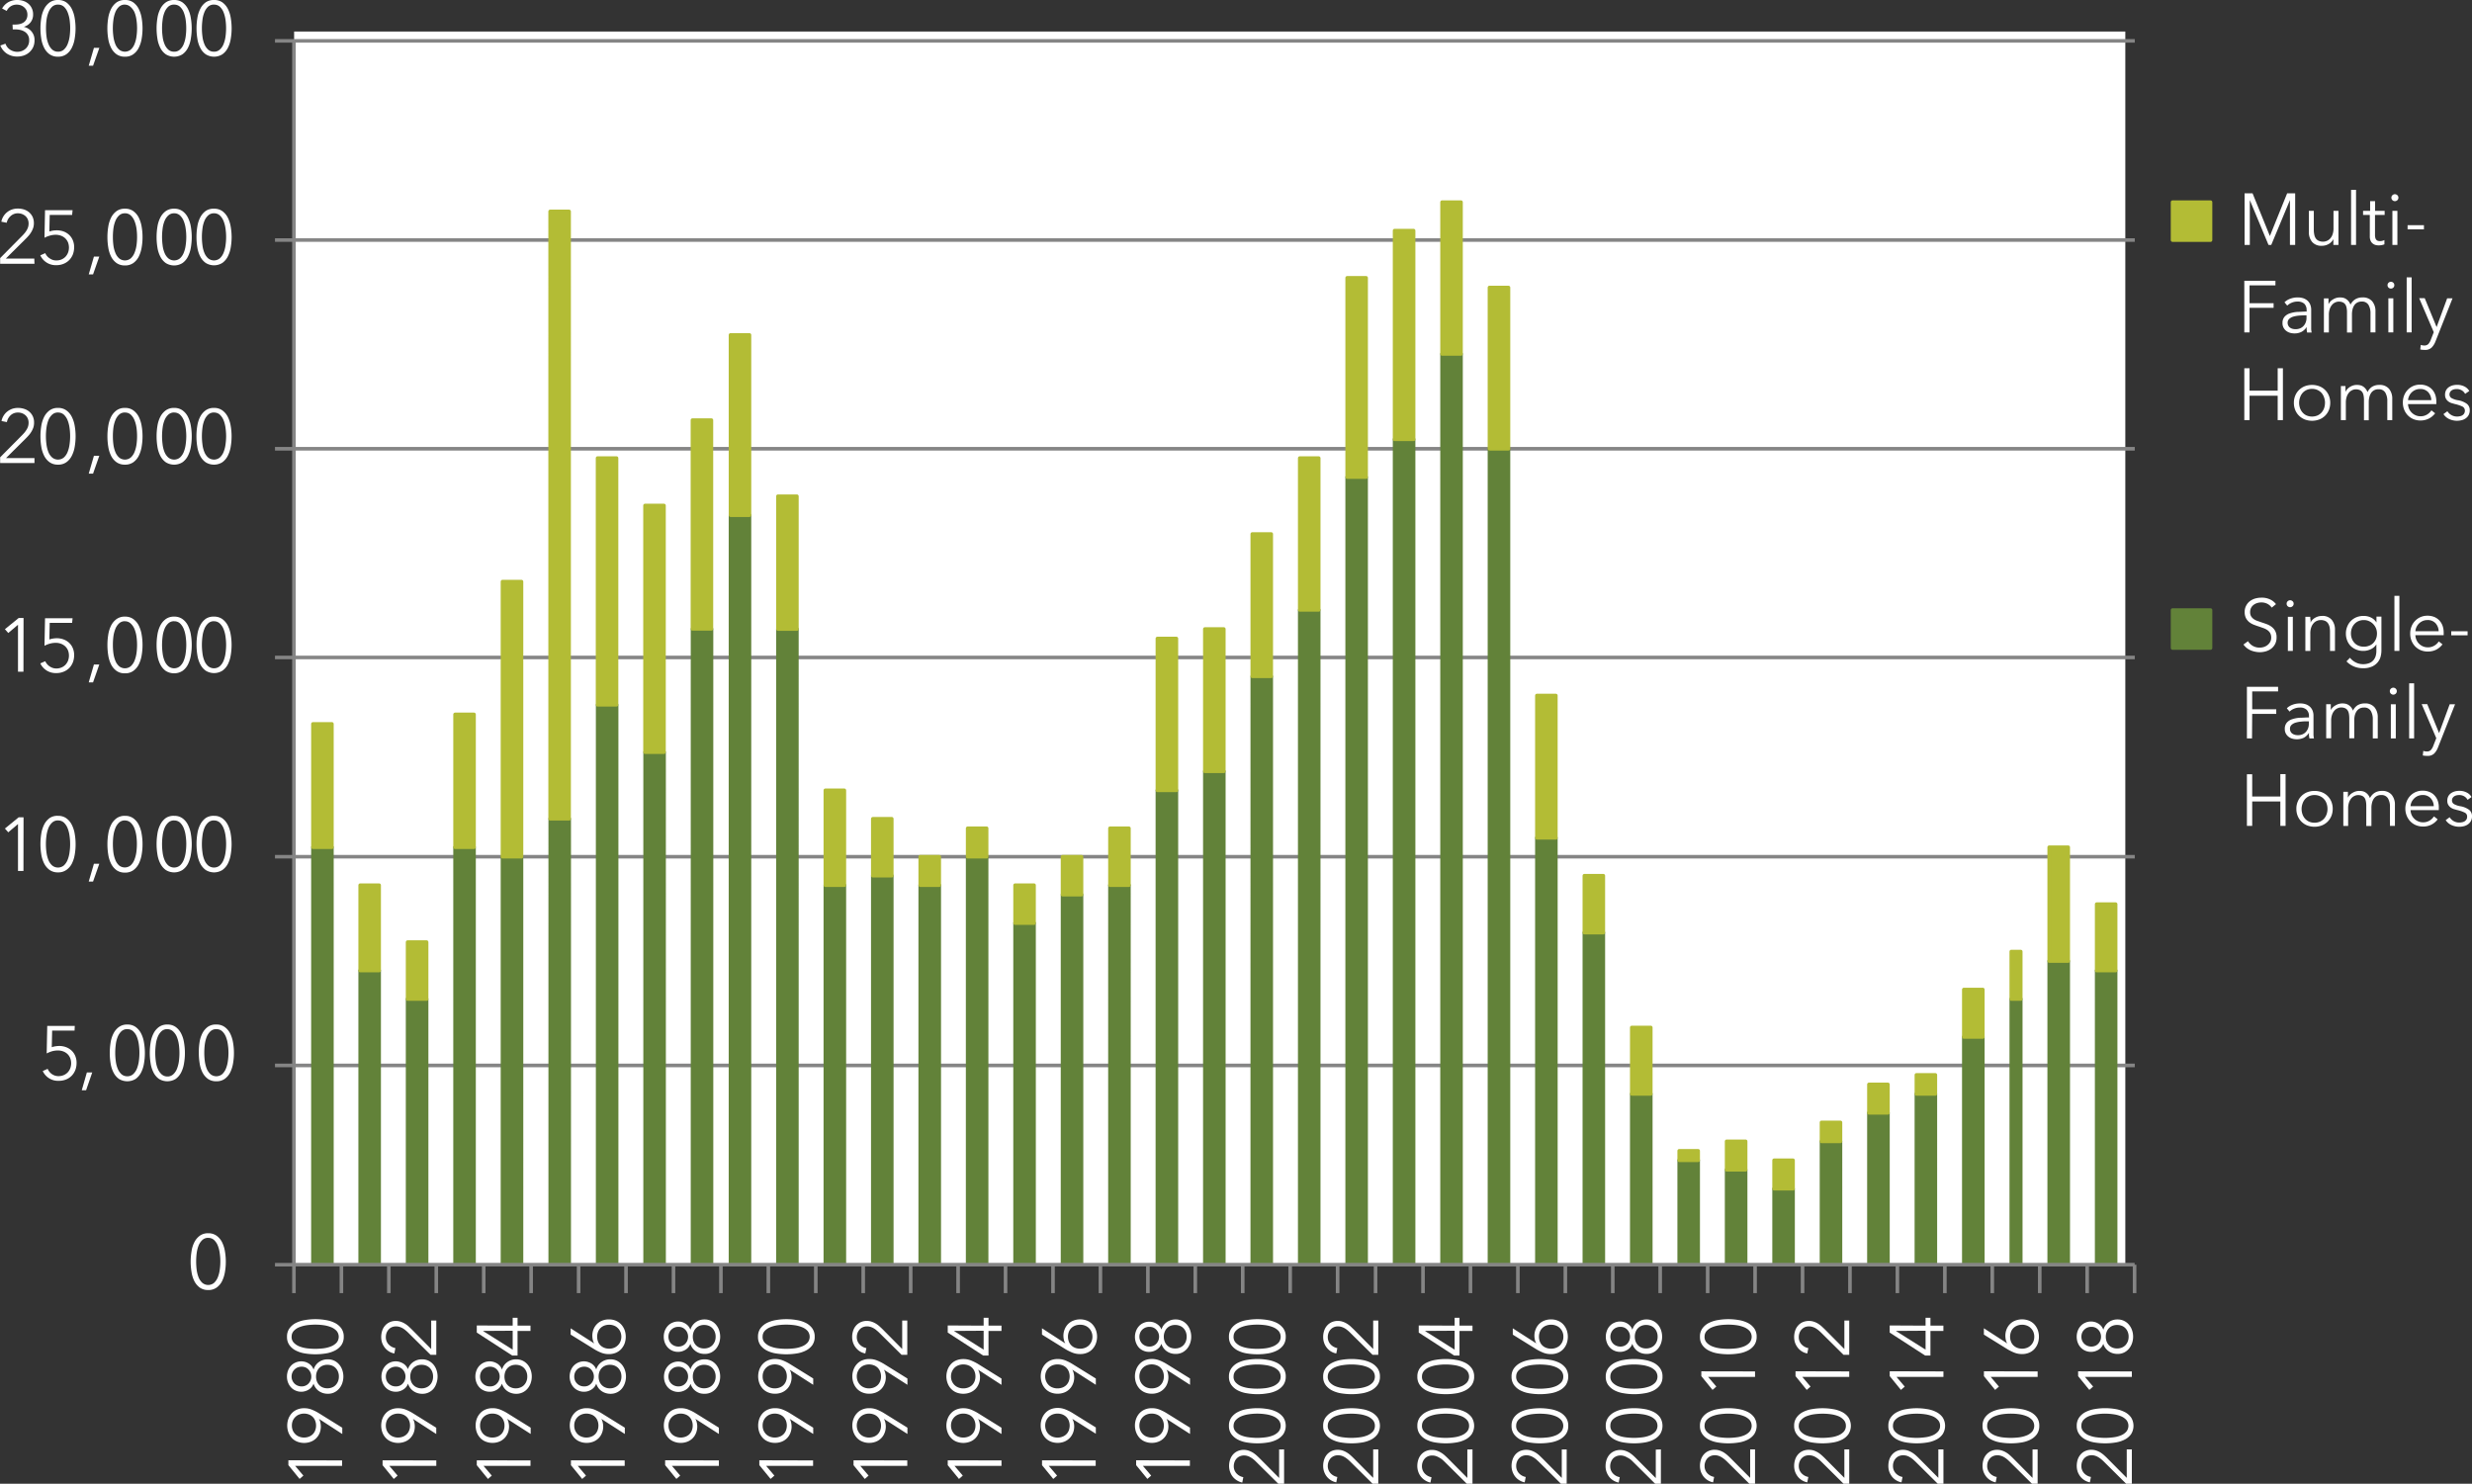 <svg id="Layer_1" data-name="Layer 1" xmlns="http://www.w3.org/2000/svg" xmlns:xlink="http://www.w3.org/1999/xlink" viewBox="0 0 538.49 323.25"><rect x="0" y="0" width="538.49" height="323.25" fill="#333333" stroke="none"/><defs><style>.cls-1,.cls-3,.cls-6,.cls-8{fill:none;}.cls-2{fill:#fff;}.cls-3{stroke:#858585;}.cls-3,.cls-6,.cls-8{stroke-linejoin:round;stroke-width:0.78px;}.cls-4{fill:#628239;}.cls-5{clip-path:url(#clip-path);}.cls-6{stroke:#628239;}.cls-7{fill:#b3bc35;}.cls-8{stroke:#b3bc35;}</style><clipPath id="clip-path" transform="translate(-31.54 -136.47)"><rect class="cls-1" x="94.54" y="144.34" width="403.03" height="268.69"/></clipPath></defs><rect class="cls-2" x="64.07" y="6.87" width="398.9" height="268.69"/><path class="cls-3" d="M95.57,145.37h401m-401,43.4h401m-401,45.47h401m-401,45.47h401m-401,43.41h401m-401,45.47h401" transform="translate(-31.54 -136.47)"/><path class="cls-4" d="M418,412h4.13V395.45H418Zm-10.34,0h4.14V391.32h-4.14Zm-10.33,0h4.13V389.25h-4.13Zm31,0h4.13V385.12h-4.13Zm10.33,0h4.14V378.92h-4.14ZM387,412h4.14v-37.2H387Zm62,0h4.13v-37.2H449Zm10.33,0h4.14v-49.6h-4.14Zm-338.95,0h4.13V354.12h-4.13Zm349.29,0h2.06V354.12h-2.06ZM110,412h4.13V347.92H110Zm378.23,0h4.13V347.92h-4.13Zm-10.34,0h4.14V345.85h-4.14Zm-101.27,0h4.13V339.65h-4.13Zm-124,0h4.13V337.58h-4.13ZM263,412h4.14V331.38H263Zm-51.67,0h4.14V329.32h-4.14ZM232,412h4.14V329.32H232Zm41.34,0h4.13V329.32h-4.13Zm-51.67,0h4.13V327.25h-4.13ZM141,412h4.14V323.12H141Zm101.28,0h4.13V323.12h-4.13ZM99.71,412h4.13V321.05H99.71Zm31,0h4.13V321.05h-4.13Zm235.62,0h4.13V319h-4.13Zm-214.95,0h4.13V314.85h-4.13Zm132.27,0h4.14V308.65h-4.14ZM294,412h4.13V304.52H294Zm-121.94,0h4.13V300.38h-4.13Zm-10.34,0h4.13V290.05h-4.13Zm142.61,0h4.13V283.85h-4.13Zm-121.94,0h4.13V273.51h-4.13Zm18.6,0h4.13V273.51H201Zm113.67,0h4.14V269.38h-4.14Zm-124,0h4.13V248.71h-4.13ZM325,412h4.13V240.45H325Zm31,0h4.13V234.24H356Zm-20.67,0h4.14V232.18h-4.14Zm10.34,0h4.13V213.57h-4.13Z" transform="translate(-31.54 -136.47)"/><g class="cls-5"><path class="cls-6" d="M488.27,347.92h4.13V412h-4.13Zm-10.34-2.07h4.14V412h-4.14Zm-8.26,8.27h2.06V412h-2.06Zm-10.34,8.27h4.14V412h-4.14ZM449,374.79h4.13V412H449Zm-10.34,4.13h4.14V412h-4.14Zm-10.33,6.2h4.13V412h-4.13ZM418,395.46h4.13V412H418Zm-10.34-4.14h4.14V412h-4.14Zm-10.33-2.07h4.13V412h-4.13ZM387,374.79h4.14V412H387Zm-10.33-35.14h4.13V412h-4.13ZM366.33,319h4.13v93h-4.13ZM356,234.24h4.14V412H356Zm-10.33-20.66h4.13V412h-4.13Zm-10.34,18.6h4.14V412h-4.14ZM325,240.44h4.13V412H325Zm-10.33,28.94h4.13V412h-4.13Zm-10.34,14.47h4.13V412h-4.13ZM294,304.52h4.13V412H294Zm-10.34,4.13h4.14V412h-4.14Zm-10.33,20.67h4.13V412h-4.13ZM263,331.38h4.13V412H263Zm-10.34,6.2h4.13V412h-4.13Zm-10.33-14.46h4.13V412h-4.13ZM232,329.32h4.14V412H232Zm-10.33-2.07h4.13V412h-4.13Zm-10.34,2.07h4.14V412h-4.14ZM201,273.51h4.13V412H201Zm-10.33-24.8h4.13V412h-4.13Zm-8.27,24.8h4.13V412h-4.13Zm-10.33,26.87h4.13V412h-4.13Zm-10.34-10.33h4.13V412h-4.13Zm-10.33,24.8h4.13V412h-4.13ZM141,323.12h4.14V412H141Zm-10.33-2.07h4.13V412h-4.13Zm-10.34,33.07h4.14V412h-4.14ZM110,347.92h4.13V412H110ZM99.71,321.05h4.13V412H99.71Z" transform="translate(-31.54 -136.47)"/></g><path class="cls-7" d="M488.27,333.45h4.13v14.47h-4.13Zm-10.34-12.4h4.14v24.8h-4.14Zm-8.26,22.73h2.06v10.34h-2.06Zm-10.34,8.27h4.13v10.34h-4.13ZM449,370.65h4.13v4.14H449Zm-10.34,2.07h4.14v6.2h-4.14ZM428.33,381h4.13v4.13h-4.13ZM418,389.26h4.13v6.2H418Zm-10.34-4.14h4.13v6.2h-4.13Zm-10.33,2.07h4.13v2.06h-4.13ZM387,360.32h4.14v14.47H387Zm-10.33-33.07h4.13v12.4h-4.13ZM366.33,288h4.13v31h-4.13ZM356,199.11h4.13v35.13H356Zm-10.33-18.6h4.13v33.07h-4.13Zm-10.34,6.2h4.14v45.47h-4.14ZM325,197h4.13v43.4H325Zm-10.34,39.27h4.14v33.07h-4.14Zm-10.33,16.54h4.13v31h-4.13ZM294,273.51h4.13v31H294Zm-10.34,2.07h4.14v33.07h-4.14Zm-10.33,41.34h4.13v12.4h-4.13ZM263,323.12h4.14v8.26H263Zm-10.33,6.2h4.13v8.26h-4.13Zm-10.33-12.4h4.13v6.2h-4.13ZM232,323.12h4.14v6.2H232Zm-10.33-8.27h4.13v12.4h-4.13Zm-10.34-6.2h4.14v20.67h-4.14ZM201,244.58h4.13v28.93H201Zm-10.33-35.14h4.13v39.27h-4.13ZM182.38,228h4.13v45.47h-4.13Zm-10.33,18.6h4.13v53.74h-4.13Zm-10.34-10.33h4.13v53.74h-4.13Zm-10.33-53.74h4.13V314.85h-4.13ZM141,263.18h4.14v59.94H141Zm-10.33,28.93h4.13v28.94h-4.13Zm-10.33,49.61h4.13v12.4h-4.13ZM110,329.32h4.13v18.6H110ZM99.71,294.18h4.13v26.87H99.71Z" transform="translate(-31.54 -136.47)"/><path class="cls-8" d="M488.27,333.45h4.13v14.47h-4.13Zm-10.34-12.4h4.14v24.8h-4.14Zm-8.26,22.73h2.06v10.34h-2.06Zm-10.34,8.27h4.14v10.34h-4.14ZM449,370.65h4.13v4.14H449Zm-10.34,2.07h4.14v6.2h-4.14ZM428.33,381h4.13v4.13h-4.13ZM418,389.25h4.13v6.2H418Zm-10.34-4.13h4.14v6.2h-4.14Zm-10.33,2.07h4.13v2.06h-4.13ZM387,360.32h4.14v14.47H387Zm-10.33-33.07h4.13v12.4h-4.13ZM366.33,288h4.13v31h-4.13ZM356,199.11h4.14v35.13H356Zm-10.33-18.6h4.13v33.07h-4.13Zm-10.34,6.2h4.14v45.47h-4.14ZM325,197h4.13v43.4H325Zm-10.33,39.27h4.13v33.07h-4.13Zm-10.34,16.54h4.13v31h-4.13ZM294,273.51h4.13v31H294Zm-10.34,2.07h4.14v33.07h-4.14Zm-10.33,41.34h4.13v12.4h-4.13ZM263,323.12h4.13v8.26H263Zm-10.34,6.2h4.13v8.26h-4.13Zm-10.33-12.4h4.13v6.2h-4.13ZM232,323.12h4.14v6.2H232Zm-10.33-8.27h4.13v12.4h-4.13Zm-10.34-6.2h4.14v20.67h-4.14ZM201,244.58h4.13v28.93H201Zm-10.33-35.14h4.13v39.27h-4.13ZM182.38,228h4.13v45.47h-4.13Zm-10.33,18.6h4.13v53.74h-4.13Zm-10.34-10.33h4.13v53.74h-4.13Zm-10.33-53.74h4.13V314.85h-4.13ZM141,263.18h4.14v59.94H141Zm-10.33,28.93h4.13v28.94h-4.13Zm-10.34,49.61h4.14v12.4h-4.14ZM110,329.32h4.13v18.6H110ZM99.71,294.18h4.13v26.87H99.71Z" transform="translate(-31.54 -136.47)"/><line class="cls-3" x1="64.03" y1="275.52" x2="64.03" y2="8.9"/><path class="cls-3" d="M91.44,145.37h4.13m-4.13,43.4h4.13m-4.13,45.47h4.13m-4.13,45.47h4.13m-4.13,43.41h4.13m-4.13,45.47h4.13M91.44,412h4.13" transform="translate(-31.54 -136.47)"/><line class="cls-3" x1="64.03" y1="275.52" x2="465" y2="275.52"/><path class="cls-3" d="M496.53,412v6.2M486.2,412v6.2M475.87,412v6.2M465.53,412v6.2M455.2,412v6.2M444.86,412v6.2M434.53,412v6.2M424.2,412v6.2M413.86,412v6.2M403.53,412v6.2M393.19,412v6.2M382.86,412v6.2M372.53,412v6.2M362.19,412v6.2M351.86,412v6.2M341.52,412v6.2M331.19,412v6.2m-8.27-6.2v6.2M312.59,412v6.2M302.25,412v6.2M291.92,412v6.2M281.59,412v6.2M271.25,412v6.2M260.92,412v6.2M250.58,412v6.2M240.25,412v6.2M229.92,412v6.2M219.58,412v6.2M209.25,412v6.2M198.91,412v6.2M188.58,412v6.2M178.25,412v6.2M167.91,412v6.2M157.58,412v6.2M147.24,412v6.2M136.91,412v6.2M126.58,412v6.2M116.24,412v6.2M105.91,412v6.2M95.57,412v6.2" transform="translate(-31.54 -136.47)"/><path class="cls-2" d="M76.9,405.15a3,3,0,0,1,1.82.54,3.9,3.9,0,0,1,1.19,1.41,7,7,0,0,1,.63,2,13,13,0,0,1,.19,2.25,12.78,12.78,0,0,1-.19,2.24,7.23,7.23,0,0,1-.63,2,3.87,3.87,0,0,1-1.19,1.4,3,3,0,0,1-1.82.53,3.1,3.1,0,0,1-1.84-.53,4,4,0,0,1-1.18-1.4,6.59,6.59,0,0,1-.62-2,13.82,13.82,0,0,1-.19-2.24,14,14,0,0,1,.19-2.25,6.42,6.42,0,0,1,.62-2,4,4,0,0,1,1.18-1.41A3,3,0,0,1,76.9,405.15Zm0,1a1.81,1.81,0,0,0-1.29.48,3.45,3.45,0,0,0-.82,1.22,7.29,7.29,0,0,0-.41,1.67,14.62,14.62,0,0,0,0,3.58,7.16,7.16,0,0,0,.41,1.64,3.41,3.41,0,0,0,.82,1.21,2,2,0,0,0,2.57,0,3.39,3.39,0,0,0,.81-1.21,6.67,6.67,0,0,0,.42-1.64,12.39,12.39,0,0,0,0-3.58,6.8,6.8,0,0,0-.42-1.67,3.43,3.43,0,0,0-.81-1.22A1.8,1.8,0,0,0,76.9,406.16Z" transform="translate(-31.54 -136.47)"/><path class="cls-2" d="M47.78,361H42.9l-.08,3.62a4.07,4.07,0,0,1,.8-.2,5.78,5.78,0,0,1,.81-.07,4.15,4.15,0,0,1,1.52.27,3.53,3.53,0,0,1,1.2.75,3.36,3.36,0,0,1,.79,1.17,3.79,3.79,0,0,1,.28,1.48,4.42,4.42,0,0,1-.27,1.57,3.71,3.71,0,0,1-.79,1.24,3.63,3.63,0,0,1-1.23.82,4.22,4.22,0,0,1-1.57.29,3.66,3.66,0,0,1-3.51-2.13l1.07-.48a2.65,2.65,0,0,0,.95,1.16,2.47,2.47,0,0,0,1.42.43,2.84,2.84,0,0,0,1.1-.21,2.71,2.71,0,0,0,.87-.58,2.67,2.67,0,0,0,.57-.88,3.17,3.17,0,0,0,0-2.27,2.57,2.57,0,0,0-.61-.89,2.77,2.77,0,0,0-.92-.56,3.32,3.32,0,0,0-1.16-.2,4.89,4.89,0,0,0-1.25.17,6.35,6.35,0,0,0-1.18.48l.12-6h6Z" transform="translate(-31.54 -136.47)"/><path class="cls-2" d="M50.29,374h-.94l1.11-3.88h1.17Z" transform="translate(-31.54 -136.47)"/><path class="cls-2" d="M59.28,359.68a3,3,0,0,1,1.82.54,4,4,0,0,1,1.18,1.41,6.42,6.42,0,0,1,.63,2,13,13,0,0,1,.19,2.25,12.78,12.78,0,0,1-.19,2.24,6.6,6.6,0,0,1-.63,2,4,4,0,0,1-1.18,1.4,3.48,3.48,0,0,1-3.66,0,3.85,3.85,0,0,1-1.18-1.4,6.6,6.6,0,0,1-.63-2,13.82,13.82,0,0,1-.18-2.24,14,14,0,0,1,.18-2.25,6.42,6.42,0,0,1,.63-2,3.88,3.88,0,0,1,1.18-1.41A3,3,0,0,1,59.28,359.68Zm0,1a1.83,1.83,0,0,0-1.3.48,3.43,3.43,0,0,0-.81,1.22,6.39,6.39,0,0,0-.41,1.67,13.41,13.41,0,0,0,0,3.58,6.26,6.26,0,0,0,.41,1.64,3.39,3.39,0,0,0,.81,1.21,1.87,1.87,0,0,0,1.3.47,1.83,1.83,0,0,0,1.27-.47,3.28,3.28,0,0,0,.82-1.21,7.15,7.15,0,0,0,.42-1.64,13.41,13.41,0,0,0,0-3.58,7.29,7.29,0,0,0-.42-1.67,3.32,3.32,0,0,0-.82-1.22A1.79,1.79,0,0,0,59.28,360.69Z" transform="translate(-31.54 -136.47)"/><path class="cls-2" d="M68,359.68a3,3,0,0,1,1.82.54A4,4,0,0,1,71,361.63a6.42,6.42,0,0,1,.63,2,13,13,0,0,1,.19,2.25,12.78,12.78,0,0,1-.19,2.24,6.6,6.6,0,0,1-.63,2,4,4,0,0,1-1.18,1.4,3.48,3.48,0,0,1-3.66,0,3.85,3.85,0,0,1-1.18-1.4,6.6,6.6,0,0,1-.63-2,13.82,13.82,0,0,1-.18-2.24,14,14,0,0,1,.18-2.25,6.42,6.42,0,0,1,.63-2,3.88,3.88,0,0,1,1.18-1.41A3,3,0,0,1,68,359.68Zm0,1a1.83,1.83,0,0,0-1.3.48,3.43,3.43,0,0,0-.81,1.22,6.39,6.39,0,0,0-.41,1.67,13.41,13.41,0,0,0,0,3.58,6.26,6.26,0,0,0,.41,1.64,3.39,3.39,0,0,0,.81,1.21A1.87,1.87,0,0,0,68,371a1.83,1.83,0,0,0,1.27-.47,3.28,3.28,0,0,0,.82-1.21,7.15,7.15,0,0,0,.42-1.64,13.41,13.41,0,0,0,0-3.58,7.29,7.29,0,0,0-.42-1.67,3.32,3.32,0,0,0-.82-1.22A1.79,1.79,0,0,0,68,360.69Z" transform="translate(-31.54 -136.47)"/><path class="cls-2" d="M78.67,359.68a3,3,0,0,1,1.82.54,3.9,3.9,0,0,1,1.19,1.41,7,7,0,0,1,.63,2,13,13,0,0,1,.19,2.25,12.78,12.78,0,0,1-.19,2.24,7.23,7.23,0,0,1-.63,2,3.87,3.87,0,0,1-1.19,1.4,3,3,0,0,1-1.82.52,3.1,3.1,0,0,1-1.84-.52,4,4,0,0,1-1.18-1.4,6.59,6.59,0,0,1-.62-2,13.82,13.82,0,0,1-.18-2.24A14,14,0,0,1,75,363.6a6.42,6.42,0,0,1,.62-2,4,4,0,0,1,1.18-1.41A3,3,0,0,1,78.67,359.68Zm0,1a1.81,1.81,0,0,0-1.29.48,3.45,3.45,0,0,0-.82,1.22,7.29,7.29,0,0,0-.41,1.67,14.62,14.62,0,0,0,0,3.58,7.16,7.16,0,0,0,.41,1.64,3.41,3.41,0,0,0,.82,1.21,2,2,0,0,0,2.57,0,3.39,3.39,0,0,0,.81-1.21,6.67,6.67,0,0,0,.42-1.64,12.39,12.39,0,0,0,0-3.58,6.8,6.8,0,0,0-.42-1.67,3.43,3.43,0,0,0-.81-1.22A1.8,1.8,0,0,0,78.67,360.69Z" transform="translate(-31.54 -136.47)"/><path class="cls-2" d="M36.65,326.22H35.46V316l-2.12,1.8-.73-.82,3-2.45h1.06Z" transform="translate(-31.54 -136.47)"/><path class="cls-2" d="M44.18,314.21a3,3,0,0,1,1.82.54,3.88,3.88,0,0,1,1.18,1.41,6.71,6.71,0,0,1,.64,2,13,13,0,0,1,.19,2.25,12.78,12.78,0,0,1-.19,2.24,6.91,6.91,0,0,1-.64,2A3.85,3.85,0,0,1,46,326a3,3,0,0,1-1.82.53,3.08,3.08,0,0,1-1.84-.53,4,4,0,0,1-1.18-1.4,6.9,6.9,0,0,1-.63-2,13.82,13.82,0,0,1-.18-2.24,14,14,0,0,1,.18-2.25,6.7,6.7,0,0,1,.63-2,4,4,0,0,1,1.18-1.41A3,3,0,0,1,44.18,314.21Zm0,1a1.81,1.81,0,0,0-1.29.48,3.32,3.32,0,0,0-.82,1.22,7.29,7.29,0,0,0-.41,1.67,13.41,13.41,0,0,0,0,3.58,7.16,7.16,0,0,0,.41,1.64,3.2,3.2,0,0,0,.82,1.21,2,2,0,0,0,2.57,0,3.3,3.3,0,0,0,.81-1.21,6.67,6.67,0,0,0,.42-1.64,12.39,12.39,0,0,0,0-3.58,6.8,6.8,0,0,0-.42-1.67,3.43,3.43,0,0,0-.81-1.22A1.8,1.8,0,0,0,44.18,315.22Z" transform="translate(-31.54 -136.47)"/><path class="cls-2" d="M51.81,328.53h-.94L52,324.65h1.17Z" transform="translate(-31.54 -136.47)"/><path class="cls-2" d="M58.76,314.21a3,3,0,0,1,1.83.54,4,4,0,0,1,1.18,1.41,7,7,0,0,1,.63,2,13,13,0,0,1,.19,2.25,12.78,12.78,0,0,1-.19,2.24,7.23,7.23,0,0,1-.63,2,4,4,0,0,1-1.18,1.4,3.07,3.07,0,0,1-1.83.53,3.1,3.1,0,0,1-1.84-.53,4,4,0,0,1-1.18-1.4,6.89,6.89,0,0,1-.62-2,13.82,13.82,0,0,1-.18-2.24,14,14,0,0,1,.18-2.25,6.7,6.7,0,0,1,.62-2,4,4,0,0,1,1.18-1.41A3,3,0,0,1,58.76,314.21Zm0,1a1.81,1.81,0,0,0-1.29.48,3.3,3.3,0,0,0-.81,1.22,6.8,6.8,0,0,0-.42,1.67,14.62,14.62,0,0,0,0,3.58,6.67,6.67,0,0,0,.42,1.64,3.18,3.18,0,0,0,.81,1.21A2,2,0,0,0,60,325a3.3,3.3,0,0,0,.81-1.21,7.15,7.15,0,0,0,.43-1.64,13.41,13.41,0,0,0,0-3.58,7.28,7.28,0,0,0-.43-1.67A3.43,3.43,0,0,0,60,315.7,1.8,1.8,0,0,0,58.76,315.22Z" transform="translate(-31.54 -136.47)"/><path class="cls-2" d="M69.48,314.21a3,3,0,0,1,1.82.54,3.88,3.88,0,0,1,1.18,1.41,6.71,6.71,0,0,1,.64,2,14,14,0,0,1,.19,2.25,13.82,13.82,0,0,1-.19,2.24,6.91,6.91,0,0,1-.64,2A3.85,3.85,0,0,1,71.3,326a3.42,3.42,0,0,1-3.66,0,4,4,0,0,1-1.18-1.4,6.6,6.6,0,0,1-.63-2,13.82,13.82,0,0,1-.18-2.24,14,14,0,0,1,.18-2.25,6.42,6.42,0,0,1,.63-2,4,4,0,0,1,1.18-1.41A3,3,0,0,1,69.48,314.21Zm0,1a1.81,1.81,0,0,0-1.29.48,3.32,3.32,0,0,0-.82,1.22,6.39,6.39,0,0,0-.41,1.67,13.41,13.41,0,0,0,0,3.58,6.26,6.26,0,0,0,.41,1.64,3.2,3.2,0,0,0,.82,1.21,2,2,0,0,0,2.57,0,3.3,3.3,0,0,0,.81-1.21,6.67,6.67,0,0,0,.42-1.64,12.39,12.39,0,0,0,0-3.58,6.8,6.8,0,0,0-.42-1.67,3.43,3.43,0,0,0-.81-1.22A1.82,1.82,0,0,0,69.48,315.22Z" transform="translate(-31.54 -136.47)"/><path class="cls-2" d="M78.16,314.21a3,3,0,0,1,1.82.54,4,4,0,0,1,1.18,1.41,6.71,6.71,0,0,1,.64,2,14,14,0,0,1,.19,2.25,13.82,13.82,0,0,1-.19,2.24,6.91,6.91,0,0,1-.64,2A4,4,0,0,1,80,326a3.42,3.42,0,0,1-3.66,0,4,4,0,0,1-1.18-1.4,6.6,6.6,0,0,1-.63-2,13.82,13.82,0,0,1-.18-2.24,14,14,0,0,1,.18-2.25,6.42,6.42,0,0,1,.63-2,4,4,0,0,1,1.18-1.41A3,3,0,0,1,78.16,314.21Zm0,1a1.81,1.81,0,0,0-1.29.48,3.32,3.32,0,0,0-.82,1.22,6.39,6.39,0,0,0-.41,1.67,13.41,13.41,0,0,0,0,3.58,6.26,6.26,0,0,0,.41,1.64,3.2,3.2,0,0,0,.82,1.21,2,2,0,0,0,2.57,0,3.3,3.3,0,0,0,.81-1.21,6.67,6.67,0,0,0,.42-1.64,12.39,12.39,0,0,0,0-3.58,6.8,6.8,0,0,0-.42-1.67,3.43,3.43,0,0,0-.81-1.22A1.82,1.82,0,0,0,78.16,315.22Z" transform="translate(-31.54 -136.47)"/><path class="cls-2" d="M36.65,282.81H35.46V272.58l-2.12,1.8-.73-.83,3-2.44h1.06Z" transform="translate(-31.54 -136.47)"/><path class="cls-2" d="M47.25,272.17H42.37l-.08,3.62a4.07,4.07,0,0,1,.8-.2,4.59,4.59,0,0,1,.81-.07,4.15,4.15,0,0,1,1.52.27,3.39,3.39,0,0,1,1.2.75,3.19,3.19,0,0,1,.79,1.17,3.75,3.75,0,0,1,.28,1.48,4.33,4.33,0,0,1-.27,1.56,3.75,3.75,0,0,1-.79,1.25,3.61,3.61,0,0,1-1.23.81,4,4,0,0,1-1.57.3A3.71,3.71,0,0,1,40.32,281l1.08-.48a2.57,2.57,0,0,0,1,1.16,2.49,2.49,0,0,0,1.41.43,2.84,2.84,0,0,0,1.1-.21,2.6,2.6,0,0,0,.87-.58,2.78,2.78,0,0,0,.57-.88,3.2,3.2,0,0,0,0-2.28,2.62,2.62,0,0,0-.61-.88,2.77,2.77,0,0,0-.92-.56,3.11,3.11,0,0,0-1.16-.2,4.75,4.75,0,0,0-1.24.17,6.14,6.14,0,0,0-1.19.47l.12-6h6Z" transform="translate(-31.54 -136.47)"/><path class="cls-2" d="M51.81,285.13h-.94L52,281.24h1.17Z" transform="translate(-31.54 -136.47)"/><path class="cls-2" d="M58.76,270.81a3,3,0,0,1,1.83.54,4,4,0,0,1,1.18,1.4,7.19,7.19,0,0,1,.63,2,13.36,13.36,0,0,1,0,4.49,7.23,7.23,0,0,1-.63,2,3.91,3.91,0,0,1-1.18,1.39,3,3,0,0,1-1.83.53,3,3,0,0,1-1.84-.53,3.91,3.91,0,0,1-1.18-1.39,6.89,6.89,0,0,1-.62-2,14.09,14.09,0,0,1,0-4.49,6.86,6.86,0,0,1,.62-2,4,4,0,0,1,1.18-1.4A3,3,0,0,1,58.76,270.81Zm0,1a1.81,1.81,0,0,0-1.29.48,3.3,3.3,0,0,0-.81,1.22,6.84,6.84,0,0,0-.42,1.66,13.8,13.8,0,0,0-.11,1.8,13.5,13.5,0,0,0,.11,1.78,6.64,6.64,0,0,0,.42,1.65,3.14,3.14,0,0,0,.81,1.2,2,2,0,0,0,2.57,0,3.26,3.26,0,0,0,.81-1.2,7.1,7.1,0,0,0,.43-1.65A13.53,13.53,0,0,0,61.4,277a13.83,13.83,0,0,0-.12-1.8,7.33,7.33,0,0,0-.43-1.66A3.43,3.43,0,0,0,60,272.3,1.8,1.8,0,0,0,58.76,271.82Z" transform="translate(-31.54 -136.47)"/><path class="cls-2" d="M69.48,270.81a3,3,0,0,1,1.82.54,3.85,3.85,0,0,1,1.18,1.4,6.87,6.87,0,0,1,.64,2,13.36,13.36,0,0,1,0,4.49,6.91,6.91,0,0,1-.64,2,3.81,3.81,0,0,1-1.18,1.39,3.42,3.42,0,0,1-3.66,0,3.91,3.91,0,0,1-1.18-1.39,6.6,6.6,0,0,1-.63-2,14.09,14.09,0,0,1,0-4.49,6.57,6.57,0,0,1,.63-2,4,4,0,0,1,1.18-1.4A3,3,0,0,1,69.48,270.81Zm0,1a1.81,1.81,0,0,0-1.29.48,3.32,3.32,0,0,0-.82,1.22,6.41,6.41,0,0,0-.41,1.66,13.83,13.83,0,0,0-.12,1.8,13.53,13.53,0,0,0,.12,1.78,6.23,6.23,0,0,0,.41,1.65,3.16,3.16,0,0,0,.82,1.2,2,2,0,0,0,2.57,0,3.26,3.26,0,0,0,.81-1.2,6.64,6.64,0,0,0,.42-1.65,13.57,13.57,0,0,0,.13-1.78,13.87,13.87,0,0,0-.13-1.8,6.84,6.84,0,0,0-.42-1.66,3.43,3.43,0,0,0-.81-1.22A1.82,1.82,0,0,0,69.48,271.82Z" transform="translate(-31.54 -136.47)"/><path class="cls-2" d="M78.16,270.81a3,3,0,0,1,1.82.54,4,4,0,0,1,1.18,1.4,6.87,6.87,0,0,1,.64,2,13.36,13.36,0,0,1,0,4.49,6.91,6.91,0,0,1-.64,2A3.91,3.91,0,0,1,80,282.58a3.42,3.42,0,0,1-3.66,0,3.91,3.91,0,0,1-1.18-1.39,6.6,6.6,0,0,1-.63-2,14.09,14.09,0,0,1,0-4.49,6.57,6.57,0,0,1,.63-2,4,4,0,0,1,1.18-1.4A3,3,0,0,1,78.16,270.81Zm0,1a1.81,1.81,0,0,0-1.29.48,3.32,3.32,0,0,0-.82,1.22,6.41,6.41,0,0,0-.41,1.66,13.83,13.83,0,0,0-.12,1.8,13.53,13.53,0,0,0,.12,1.78,6.23,6.23,0,0,0,.41,1.65,3.16,3.16,0,0,0,.82,1.2,2,2,0,0,0,2.57,0,3.26,3.26,0,0,0,.81-1.2,6.64,6.64,0,0,0,.42-1.65A13.57,13.57,0,0,0,80.8,277a13.87,13.87,0,0,0-.13-1.8,6.84,6.84,0,0,0-.42-1.66,3.43,3.43,0,0,0-.81-1.22A1.82,1.82,0,0,0,78.16,271.82Z" transform="translate(-31.54 -136.47)"/><path class="cls-2" d="M39.05,237.34H31.57V236.1l4.8-4.84c.17-.18.35-.37.52-.57a5.31,5.31,0,0,0,.45-.64,3,3,0,0,0,.32-.7,2.87,2.87,0,0,0,.11-.77,2.34,2.34,0,0,0-.18-.93,2.08,2.08,0,0,0-.5-.7,2.39,2.39,0,0,0-1.63-.6,2.28,2.28,0,0,0-1.59.58,2.7,2.7,0,0,0-.83,1.5l-1.17-.23a3.3,3.3,0,0,1,.44-1.14,3.46,3.46,0,0,1,.79-.91,4,4,0,0,1,1.07-.6,3.88,3.88,0,0,1,1.29-.21,4.33,4.33,0,0,1,1.35.21,3.16,3.16,0,0,1,1.11.61,3,3,0,0,1,.76,1,3.19,3.19,0,0,1,.28,1.39,3.51,3.51,0,0,1-.15,1.05,4.92,4.92,0,0,1-.42.9,5.22,5.22,0,0,1-.6.82c-.23.26-.47.52-.73.77l-4.21,4.18h6.2Z" transform="translate(-31.54 -136.47)"/><path class="cls-2" d="M44.18,225.34a3,3,0,0,1,1.82.54,3.85,3.85,0,0,1,1.18,1.4,6.87,6.87,0,0,1,.64,2,13.36,13.36,0,0,1,0,4.49,6.74,6.74,0,0,1-.64,2,3.77,3.77,0,0,1-1.18,1.4,3,3,0,0,1-1.82.53,3.08,3.08,0,0,1-1.84-.53,3.86,3.86,0,0,1-1.18-1.4,6.73,6.73,0,0,1-.63-2,14.09,14.09,0,0,1,0-4.49,6.87,6.87,0,0,1,.63-2,4,4,0,0,1,1.18-1.4A3,3,0,0,1,44.18,225.34Zm0,1a1.81,1.81,0,0,0-1.29.48,3.32,3.32,0,0,0-.82,1.22,7.33,7.33,0,0,0-.41,1.66,13.83,13.83,0,0,0-.12,1.8,13.53,13.53,0,0,0,.12,1.78,7.12,7.12,0,0,0,.41,1.65,3.16,3.16,0,0,0,.82,1.2,2,2,0,0,0,2.57,0,3.26,3.26,0,0,0,.81-1.2,6.64,6.64,0,0,0,.42-1.65,12,12,0,0,0,.13-1.78,12.31,12.31,0,0,0-.13-1.8,6.84,6.84,0,0,0-.42-1.66,3.43,3.43,0,0,0-.81-1.22A1.8,1.8,0,0,0,44.18,226.35Z" transform="translate(-31.54 -136.47)"/><path class="cls-2" d="M51.81,239.66h-.94L52,235.77h1.17Z" transform="translate(-31.54 -136.47)"/><path class="cls-2" d="M58.76,225.34a3,3,0,0,1,1.83.54,4,4,0,0,1,1.18,1.4,7.19,7.19,0,0,1,.63,2,13.36,13.36,0,0,1,0,4.49,7,7,0,0,1-.63,2,3.86,3.86,0,0,1-1.18,1.4,3.07,3.07,0,0,1-1.83.53,3.1,3.1,0,0,1-1.84-.53,3.86,3.86,0,0,1-1.18-1.4,6.73,6.73,0,0,1-.62-2,14.09,14.09,0,0,1,0-4.49,6.86,6.86,0,0,1,.62-2,4,4,0,0,1,1.18-1.4A3,3,0,0,1,58.76,225.34Zm0,1a1.81,1.81,0,0,0-1.29.48,3.3,3.3,0,0,0-.81,1.22,6.84,6.84,0,0,0-.42,1.66,13.8,13.8,0,0,0-.11,1.8,13.5,13.5,0,0,0,.11,1.78,6.64,6.64,0,0,0,.42,1.65,3.14,3.14,0,0,0,.81,1.2,2,2,0,0,0,2.57,0,3.26,3.26,0,0,0,.81-1.2,7.1,7.1,0,0,0,.43-1.65,13.53,13.53,0,0,0,.12-1.78,13.83,13.83,0,0,0-.12-1.8,7.33,7.33,0,0,0-.43-1.66,3.43,3.43,0,0,0-.81-1.22A1.8,1.8,0,0,0,58.76,226.35Z" transform="translate(-31.54 -136.47)"/><path class="cls-2" d="M69.48,225.34a3,3,0,0,1,1.82.54,3.85,3.85,0,0,1,1.18,1.4,6.87,6.87,0,0,1,.64,2,13.36,13.36,0,0,1,0,4.49,6.74,6.74,0,0,1-.64,2,3.77,3.77,0,0,1-1.18,1.4,3.42,3.42,0,0,1-3.66,0,3.86,3.86,0,0,1-1.18-1.4,6.45,6.45,0,0,1-.63-2,14.09,14.09,0,0,1,0-4.49,6.57,6.57,0,0,1,.63-2,4,4,0,0,1,1.18-1.4A3,3,0,0,1,69.48,225.34Zm0,1a1.81,1.81,0,0,0-1.29.48,3.32,3.32,0,0,0-.82,1.22,6.41,6.41,0,0,0-.41,1.66,13.83,13.83,0,0,0-.12,1.8,13.53,13.53,0,0,0,.12,1.78,6.23,6.23,0,0,0,.41,1.65,3.16,3.16,0,0,0,.82,1.2,2,2,0,0,0,2.57,0,3.26,3.26,0,0,0,.81-1.2,6.64,6.64,0,0,0,.42-1.65,13.57,13.57,0,0,0,.13-1.78,13.87,13.87,0,0,0-.13-1.8,6.84,6.84,0,0,0-.42-1.66,3.43,3.43,0,0,0-.81-1.22A1.82,1.82,0,0,0,69.48,226.35Z" transform="translate(-31.54 -136.47)"/><path class="cls-2" d="M78.16,225.34a3,3,0,0,1,1.82.54,4,4,0,0,1,1.18,1.4,6.87,6.87,0,0,1,.64,2,13.36,13.36,0,0,1,0,4.49,6.74,6.74,0,0,1-.64,2,3.86,3.86,0,0,1-1.18,1.4,3.42,3.42,0,0,1-3.66,0,3.86,3.86,0,0,1-1.18-1.4,6.45,6.45,0,0,1-.63-2,14.09,14.09,0,0,1,0-4.49,6.57,6.57,0,0,1,.63-2,4,4,0,0,1,1.18-1.4A3,3,0,0,1,78.16,225.34Zm0,1a1.81,1.81,0,0,0-1.29.48,3.32,3.32,0,0,0-.82,1.22,6.41,6.41,0,0,0-.41,1.66,13.83,13.83,0,0,0-.12,1.8,13.53,13.53,0,0,0,.12,1.78,6.23,6.23,0,0,0,.41,1.65,3.16,3.16,0,0,0,.82,1.2,2,2,0,0,0,2.57,0,3.26,3.26,0,0,0,.81-1.2,6.64,6.64,0,0,0,.42-1.65,13.57,13.57,0,0,0,.13-1.78,13.87,13.87,0,0,0-.13-1.8,6.84,6.84,0,0,0-.42-1.66,3.43,3.43,0,0,0-.81-1.22A1.82,1.82,0,0,0,78.16,226.35Z" transform="translate(-31.54 -136.47)"/><path class="cls-2" d="M39.05,193.94H31.57V192.7l4.8-4.85a7.36,7.36,0,0,0,.52-.57,4.53,4.53,0,0,0,.45-.63,3,3,0,0,0,.32-.71,2.74,2.74,0,0,0,.11-.76,2.3,2.3,0,0,0-.18-.93,2.08,2.08,0,0,0-.5-.7,2.38,2.38,0,0,0-.75-.45,2.59,2.59,0,0,0-.88-.16,2.28,2.28,0,0,0-1.59.59A2.66,2.66,0,0,0,33,185l-1.17-.23a3.52,3.52,0,0,1,1.23-2.05,3.52,3.52,0,0,1,1.07-.6,3.88,3.88,0,0,1,1.29-.21,4.33,4.33,0,0,1,1.35.2,3.33,3.33,0,0,1,1.11.61,3.09,3.09,0,0,1,.76,1,3.27,3.27,0,0,1,.28,1.4,3.49,3.49,0,0,1-.15,1,5,5,0,0,1-.42.91,5.22,5.22,0,0,1-.6.82c-.23.26-.47.52-.73.77l-4.21,4.18h6.2Z" transform="translate(-31.54 -136.47)"/><path class="cls-2" d="M47.25,183.29H42.37l-.08,3.62a4.93,4.93,0,0,1,.8-.2,5.73,5.73,0,0,1,.81-.06,4.37,4.37,0,0,1,1.52.26,3.69,3.69,0,0,1,1.2.75,3.36,3.36,0,0,1,.79,1.17,3.8,3.8,0,0,1,.28,1.49,4.41,4.41,0,0,1-.27,1.56,3.71,3.71,0,0,1-.79,1.24,3.63,3.63,0,0,1-1.23.82,4,4,0,0,1-1.57.3,3.69,3.69,0,0,1-3.51-2.14l1.08-.48a2.47,2.47,0,0,0,1,1.16,2.42,2.42,0,0,0,1.41.43,3,3,0,0,0,1.1-.2,2.76,2.76,0,0,0,.87-.58,2.83,2.83,0,0,0,.57-.89,3.17,3.17,0,0,0,0-2.27,2.66,2.66,0,0,0-.61-.89,2.77,2.77,0,0,0-.92-.56,3.32,3.32,0,0,0-1.16-.2,4.38,4.38,0,0,0-1.24.18,5.56,5.56,0,0,0-1.19.47l.12-6h6Z" transform="translate(-31.54 -136.47)"/><path class="cls-2" d="M51.81,196.25h-.94L52,192.37h1.17Z" transform="translate(-31.54 -136.47)"/><path class="cls-2" d="M58.76,181.94a3,3,0,0,1,1.83.53,4,4,0,0,1,1.18,1.41,7.23,7.23,0,0,1,.63,2,13,13,0,0,1,.19,2.25,12.78,12.78,0,0,1-.19,2.24,7.12,7.12,0,0,1-.63,2,3.86,3.86,0,0,1-1.18,1.4,3.07,3.07,0,0,1-1.83.53,3.1,3.1,0,0,1-1.84-.53,3.86,3.86,0,0,1-1.18-1.4,6.79,6.79,0,0,1-.62-2,13.82,13.82,0,0,1-.18-2.24,14,14,0,0,1,.18-2.25,6.89,6.89,0,0,1,.62-2,4,4,0,0,1,1.18-1.41A3,3,0,0,1,58.76,181.94Zm0,1a1.81,1.81,0,0,0-1.29.48,3.26,3.26,0,0,0-.81,1.23,6.72,6.72,0,0,0-.42,1.66,14.62,14.62,0,0,0,0,3.58,6.56,6.56,0,0,0,.42,1.64,3.18,3.18,0,0,0,.81,1.21,2,2,0,0,0,2.57,0,3.3,3.3,0,0,0,.81-1.21,7,7,0,0,0,.43-1.64,13.41,13.41,0,0,0,0-3.58,7.19,7.19,0,0,0-.43-1.66,3.38,3.38,0,0,0-.81-1.23A1.8,1.8,0,0,0,58.76,182.94Z" transform="translate(-31.54 -136.47)"/><path class="cls-2" d="M69.48,181.94a3,3,0,0,1,1.82.53,3.88,3.88,0,0,1,1.18,1.41,6.91,6.91,0,0,1,.64,2,14,14,0,0,1,.19,2.25,13.82,13.82,0,0,1-.19,2.24,6.81,6.81,0,0,1-.64,2,3.77,3.77,0,0,1-1.18,1.4,3.42,3.42,0,0,1-3.66,0,3.86,3.86,0,0,1-1.18-1.4,6.51,6.51,0,0,1-.63-2,13.82,13.82,0,0,1-.18-2.24,14,14,0,0,1,.18-2.25,6.6,6.6,0,0,1,.63-2,4,4,0,0,1,1.18-1.41A3,3,0,0,1,69.48,181.94Zm0,1a1.81,1.81,0,0,0-1.29.48,3.28,3.28,0,0,0-.82,1.23,6.31,6.31,0,0,0-.41,1.66,13.41,13.41,0,0,0,0,3.58,6.16,6.16,0,0,0,.41,1.64,3.2,3.2,0,0,0,.82,1.21,2,2,0,0,0,2.57,0,3.3,3.3,0,0,0,.81-1.21,6.56,6.56,0,0,0,.42-1.64,12.39,12.39,0,0,0,0-3.58,6.72,6.72,0,0,0-.42-1.66,3.38,3.38,0,0,0-.81-1.23A1.82,1.82,0,0,0,69.48,182.94Z" transform="translate(-31.54 -136.47)"/><path class="cls-2" d="M78.16,181.94a3,3,0,0,1,1.82.53,4,4,0,0,1,1.18,1.41,6.91,6.91,0,0,1,.64,2A14,14,0,0,1,82,188.1a13.82,13.82,0,0,1-.19,2.24,6.81,6.81,0,0,1-.64,2,3.86,3.86,0,0,1-1.18,1.4,3.42,3.42,0,0,1-3.66,0,3.86,3.86,0,0,1-1.18-1.4,6.51,6.51,0,0,1-.63-2,13.82,13.82,0,0,1-.18-2.24,14,14,0,0,1,.18-2.25,6.6,6.6,0,0,1,.63-2,4,4,0,0,1,1.18-1.41A3,3,0,0,1,78.16,181.94Zm0,1a1.81,1.81,0,0,0-1.29.48,3.28,3.28,0,0,0-.82,1.23,6.31,6.31,0,0,0-.41,1.66,13.41,13.41,0,0,0,0,3.58,6.16,6.16,0,0,0,.41,1.64,3.2,3.2,0,0,0,.82,1.21,2,2,0,0,0,2.57,0,3.3,3.3,0,0,0,.81-1.21,6.56,6.56,0,0,0,.42-1.64,12.39,12.39,0,0,0,0-3.58,6.72,6.72,0,0,0-.42-1.66,3.38,3.38,0,0,0-.81-1.23A1.82,1.82,0,0,0,78.16,182.94Z" transform="translate(-31.54 -136.47)"/><path class="cls-2" d="M34.27,141.82h.51a4.54,4.54,0,0,0,1.06-.11,2.63,2.63,0,0,0,.87-.37,1.88,1.88,0,0,0,.58-.67,2.08,2.08,0,0,0,.22-1,2.19,2.19,0,0,0-.18-.9,2.07,2.07,0,0,0-.51-.69,2.41,2.41,0,0,0-.74-.45,2.64,2.64,0,0,0-.89-.15A2.36,2.36,0,0,0,33,138.85l-1-.53a3.6,3.6,0,0,1,1.39-1.4,4,4,0,0,1,1.92-.45,4.33,4.33,0,0,1,1.31.2,3.28,3.28,0,0,1,1.1.61,2.82,2.82,0,0,1,.75,1,3,3,0,0,1,.28,1.35,2.68,2.68,0,0,1-.58,1.74,2.79,2.79,0,0,1-1.46.94v0a3,3,0,0,1,1.68,1,2.79,2.79,0,0,1,.67,1.94,3.59,3.59,0,0,1-.3,1.5,3.46,3.46,0,0,1-2,1.8,4.37,4.37,0,0,1-1.45.24,4.08,4.08,0,0,1-2.25-.62,3.84,3.84,0,0,1-1.45-1.78l1.12-.41a2.54,2.54,0,0,0,1,1.31,2.88,2.88,0,0,0,2.55.3,2.59,2.59,0,0,0,.83-.5,2.37,2.37,0,0,0,.78-1.84,2.08,2.08,0,0,0-.94-1.85,3.08,3.08,0,0,0-1-.41,5.19,5.19,0,0,0-1.12-.12h-.51Z" transform="translate(-31.54 -136.47)"/><path class="cls-2" d="M44.19,136.47A3.07,3.07,0,0,1,46,137a4,4,0,0,1,1.18,1.41,6.87,6.87,0,0,1,.63,2,13.3,13.3,0,0,1,0,4.48,6.8,6.8,0,0,1-.63,2,3.86,3.86,0,0,1-1.18,1.4,3.07,3.07,0,0,1-1.83.53,3.1,3.1,0,0,1-1.84-.53,3.84,3.84,0,0,1-1.17-1.4,6.51,6.51,0,0,1-.63-2,14,14,0,0,1,0-4.48,6.57,6.57,0,0,1,.63-2A4,4,0,0,1,42.35,137,3.1,3.1,0,0,1,44.19,136.47Zm0,1a1.86,1.86,0,0,0-1.29.47,3.38,3.38,0,0,0-.81,1.23,6.72,6.72,0,0,0-.42,1.66,14.62,14.62,0,0,0,0,3.58,6.56,6.56,0,0,0,.42,1.64,3.22,3.22,0,0,0,.81,1.21,1.82,1.82,0,0,0,1.29.47,1.79,1.79,0,0,0,1.28-.47,3.22,3.22,0,0,0,.81-1.21,7,7,0,0,0,.43-1.64,13.41,13.41,0,0,0,0-3.58,7.19,7.19,0,0,0-.43-1.66,3.38,3.38,0,0,0-.81-1.23A1.84,1.84,0,0,0,44.19,137.48Z" transform="translate(-31.54 -136.47)"/><path class="cls-2" d="M51.81,150.79h-.94L52,146.9h1.18Z" transform="translate(-31.54 -136.47)"/><path class="cls-2" d="M58.76,136.47a3,3,0,0,1,1.82.53,3.88,3.88,0,0,1,1.18,1.41,6.87,6.87,0,0,1,.64,2,13.3,13.3,0,0,1,0,4.48,6.81,6.81,0,0,1-.64,2,3.77,3.77,0,0,1-1.18,1.4,3,3,0,0,1-1.82.53,3.08,3.08,0,0,1-1.84-.53,3.86,3.86,0,0,1-1.18-1.4,6.8,6.8,0,0,1-.63-2,14,14,0,0,1,0-4.48,6.87,6.87,0,0,1,.63-2A4,4,0,0,1,56.92,137,3.08,3.08,0,0,1,58.76,136.47Zm0,1a1.84,1.84,0,0,0-1.29.47,3.28,3.28,0,0,0-.82,1.23,7.2,7.2,0,0,0-.41,1.66,13.41,13.41,0,0,0,0,3.58,7,7,0,0,0,.41,1.64,3.13,3.13,0,0,0,.82,1.21,2,2,0,0,0,2.57,0,3.22,3.22,0,0,0,.81-1.21,6.56,6.56,0,0,0,.42-1.64,12.39,12.39,0,0,0,0-3.58,6.72,6.72,0,0,0-.42-1.66A3.38,3.38,0,0,0,60,138,1.84,1.84,0,0,0,58.76,137.48Z" transform="translate(-31.54 -136.47)"/><path class="cls-2" d="M69.48,136.47a3.06,3.06,0,0,1,1.82.53,4,4,0,0,1,1.18,1.41,6.57,6.57,0,0,1,.63,2,13.3,13.3,0,0,1,0,4.48,6.51,6.51,0,0,1-.63,2,3.86,3.86,0,0,1-1.18,1.4,3.42,3.42,0,0,1-3.66,0,3.77,3.77,0,0,1-1.18-1.4,6.51,6.51,0,0,1-.63-2,14,14,0,0,1,0-4.48,6.57,6.57,0,0,1,.63-2A3.88,3.88,0,0,1,67.64,137,3.08,3.08,0,0,1,69.48,136.47Zm0,1a1.87,1.87,0,0,0-1.3.47,3.38,3.38,0,0,0-.81,1.23,6.31,6.31,0,0,0-.41,1.66,13.41,13.41,0,0,0,0,3.58,6.16,6.16,0,0,0,.41,1.64,3.22,3.22,0,0,0,.81,1.21,1.83,1.83,0,0,0,1.3.47,1.78,1.78,0,0,0,1.27-.47,3.13,3.13,0,0,0,.82-1.21,7,7,0,0,0,.42-1.64,13.41,13.41,0,0,0,0-3.58,7.2,7.2,0,0,0-.42-1.66,3.28,3.28,0,0,0-.82-1.23A1.83,1.83,0,0,0,69.48,137.48Z" transform="translate(-31.54 -136.47)"/><path class="cls-2" d="M78.16,136.47A3.06,3.06,0,0,1,80,137a4,4,0,0,1,1.18,1.41,6.57,6.57,0,0,1,.63,2,13.3,13.3,0,0,1,0,4.48,6.51,6.51,0,0,1-.63,2,3.86,3.86,0,0,1-1.18,1.4,3.42,3.42,0,0,1-3.66,0,3.77,3.77,0,0,1-1.18-1.4,6.51,6.51,0,0,1-.63-2,14,14,0,0,1,0-4.48,6.57,6.57,0,0,1,.63-2A3.88,3.88,0,0,1,76.32,137,3.08,3.08,0,0,1,78.16,136.47Zm0,1a1.87,1.87,0,0,0-1.3.47,3.38,3.38,0,0,0-.81,1.23,6.31,6.31,0,0,0-.41,1.66,13.41,13.41,0,0,0,0,3.58,6.16,6.16,0,0,0,.41,1.64,3.22,3.22,0,0,0,.81,1.21,1.83,1.83,0,0,0,1.3.47,1.78,1.78,0,0,0,1.27-.47,3.13,3.13,0,0,0,.82-1.21,7,7,0,0,0,.42-1.64,13.41,13.41,0,0,0,0-3.58,7.2,7.2,0,0,0-.42-1.66,3.28,3.28,0,0,0-.82-1.23A1.83,1.83,0,0,0,78.16,137.48Z" transform="translate(-31.54 -136.47)"/><path class="cls-2" d="M106.06,454.64v1.19H95.83l1.8,2.12-.83.72-2.44-3v-1.06Z" transform="translate(-31.54 -136.47)"/><path class="cls-2" d="M101,445.58l0,0a2.19,2.19,0,0,1,.32.75,4.35,4.35,0,0,1,.11.92,3.9,3.9,0,0,1-.26,1.42,3.46,3.46,0,0,1-.74,1.13,3.24,3.24,0,0,1-1.14.75,4.12,4.12,0,0,1-3,0,3.19,3.19,0,0,1-1.17-.79,3.74,3.74,0,0,1-.75-1.21,4.41,4.41,0,0,1,0-3,3.74,3.74,0,0,1,.75-1.21,3.32,3.32,0,0,1,1.17-.79,3.89,3.89,0,0,1,1.5-.28,4.41,4.41,0,0,1,1.68.31,9.89,9.89,0,0,1,1.49.75l5.14,3.19v1.37Zm-3.2-1.14a2.85,2.85,0,0,0-1.06.19,2.33,2.33,0,0,0-.85.54,2.52,2.52,0,0,0-.57.82,2.82,2.82,0,0,0-.2,1.06,2.78,2.78,0,0,0,.2,1.06,2.67,2.67,0,0,0,.57.83,2.31,2.31,0,0,0,.85.53,2.85,2.85,0,0,0,1.06.19,3,3,0,0,0,1-.18,2.42,2.42,0,0,0,.84-.52,2.28,2.28,0,0,0,.55-.83,3,3,0,0,0,0-2.16,2.28,2.28,0,0,0-.55-.83,2.42,2.42,0,0,0-.84-.52A3,3,0,0,0,97.75,444.44Z" transform="translate(-31.54 -136.47)"/><path class="cls-2" d="M99.86,434.83a3.06,3.06,0,0,1,1.11-1.59,3.28,3.28,0,0,1,2-.62,3.12,3.12,0,0,1,1.39.3,3.32,3.32,0,0,1,1.06.82,3.54,3.54,0,0,1,.68,1.2,4.38,4.38,0,0,1,0,2.86,3.54,3.54,0,0,1-.68,1.2,3.32,3.32,0,0,1-1.06.82,3.12,3.12,0,0,1-1.39.3,3.48,3.48,0,0,1-1.1-.16,3.38,3.38,0,0,1-.91-.46,3.1,3.1,0,0,1-.69-.71,3.43,3.43,0,0,1-.43-.88h0a2.52,2.52,0,0,1-.39.72,2.48,2.48,0,0,1-.61.55,3.08,3.08,0,0,1-.78.36,2.83,2.83,0,0,1-.87.14,3,3,0,0,1-1.29-.27,2.8,2.8,0,0,1-1-.72,3.27,3.27,0,0,1-.63-1.05,3.53,3.53,0,0,1-.22-1.27,3.65,3.65,0,0,1,.22-1.27,3.27,3.27,0,0,1,.63-1.05,2.8,2.8,0,0,1,1-.72,3,3,0,0,1,1.29-.27,3.16,3.16,0,0,1,.87.13,3.11,3.11,0,0,1,.78.37,2.48,2.48,0,0,1,.61.55,2.52,2.52,0,0,1,.39.72Zm-2.61,3.69a2.07,2.07,0,0,0,.84-.17,1.83,1.83,0,0,0,.66-.46,2.08,2.08,0,0,0,.44-.69,2,2,0,0,0,.16-.83,2.17,2.17,0,0,0-.6-1.52,2,2,0,0,0-.66-.47,2.24,2.24,0,0,0-.84-.16,2.49,2.49,0,0,0-.87.16,2.25,2.25,0,0,0-.69.46,2.16,2.16,0,0,0,0,3.06,2.06,2.06,0,0,0,.69.45A2.29,2.29,0,0,0,97.25,438.52Zm5.61.41a2.72,2.72,0,0,0,1-.18,2.14,2.14,0,0,0,.79-.52,2.45,2.45,0,0,0,.52-.81,2.73,2.73,0,0,0,.19-1.05,2.69,2.69,0,0,0-.19-1.05,2.45,2.45,0,0,0-.52-.81,2.14,2.14,0,0,0-.79-.52,2.72,2.72,0,0,0-1-.18,2.59,2.59,0,0,0-1,.18,2.18,2.18,0,0,0-.78.52,2.42,2.42,0,0,0-.51.81,2.89,2.89,0,0,0-.18,1.05,2.93,2.93,0,0,0,.18,1.05,2.42,2.42,0,0,0,.51.81,2.18,2.18,0,0,0,.78.52A2.59,2.59,0,0,0,102.86,438.93Z" transform="translate(-31.54 -136.47)"/><path class="cls-2" d="M94.06,427.7a3,3,0,0,1,.54-1.83,3.86,3.86,0,0,1,1.4-1.18,6.87,6.87,0,0,1,2-.63,13.36,13.36,0,0,1,4.49,0,6.73,6.73,0,0,1,2,.63,3.86,3.86,0,0,1,1.4,1.18,3.07,3.07,0,0,1,.53,1.83,3.1,3.1,0,0,1-.53,1.84,3.84,3.84,0,0,1-1.4,1.17,6.45,6.45,0,0,1-2,.63,14.09,14.09,0,0,1-4.49,0,6.57,6.57,0,0,1-2-.63,3.84,3.84,0,0,1-1.4-1.17A3,3,0,0,1,94.06,427.7Zm1,0a1.81,1.81,0,0,0,.48,1.29,3.34,3.34,0,0,0,1.22.81,6.84,6.84,0,0,0,1.66.42,15.94,15.94,0,0,0,1.8.11,15.46,15.46,0,0,0,1.78-.11,6.64,6.64,0,0,0,1.65-.42,3.39,3.39,0,0,0,1.21-.81,2,2,0,0,0,0-2.57,3.39,3.39,0,0,0-1.21-.81,7.1,7.1,0,0,0-1.65-.43,13.53,13.53,0,0,0-1.78-.12,14,14,0,0,0-1.8.12,7.33,7.33,0,0,0-1.66.43,3.34,3.34,0,0,0-1.22.81A1.8,1.8,0,0,0,95.07,427.7Z" transform="translate(-31.54 -136.47)"/><path class="cls-2" d="M126.58,454.64v1.19H116.35l1.8,2.12-.83.73-2.44-3v-1.06Z" transform="translate(-31.54 -136.47)"/><path class="cls-2" d="M121.47,445.58l0,0a2.19,2.19,0,0,1,.32.75,4.35,4.35,0,0,1,.11.92,3.9,3.9,0,0,1-.26,1.42,3.46,3.46,0,0,1-.74,1.13,3.24,3.24,0,0,1-1.14.75,4.12,4.12,0,0,1-3,0,3.19,3.19,0,0,1-1.17-.79,3.64,3.64,0,0,1-.75-1.21,4.41,4.41,0,0,1,0-3,3.69,3.69,0,0,1,.75-1.2,3.21,3.21,0,0,1,1.17-.8,3.89,3.89,0,0,1,1.5-.28,4.44,4.44,0,0,1,1.68.31,9.89,9.89,0,0,1,1.49.75l5.14,3.19v1.37Zm-3.2-1.14a2.85,2.85,0,0,0-1.06.19,2.47,2.47,0,0,0-.85.54,2.52,2.52,0,0,0-.57.82,2.82,2.82,0,0,0-.2,1.06,2.78,2.78,0,0,0,.2,1.06,2.56,2.56,0,0,0,.57.83,2.31,2.31,0,0,0,.85.53,2.85,2.85,0,0,0,1.06.19,3,3,0,0,0,1-.18,2.42,2.42,0,0,0,.84-.52,2.2,2.2,0,0,0,.55-.83,2.67,2.67,0,0,0,.2-1.08,2.7,2.7,0,0,0-.2-1.08,2.36,2.36,0,0,0-.55-.83,2.58,2.58,0,0,0-.84-.52A3,3,0,0,0,118.27,444.44Z" transform="translate(-31.54 -136.47)"/><path class="cls-2" d="M120.38,434.83a3,3,0,0,1,1.11-1.58,3.22,3.22,0,0,1,2-.63,3.12,3.12,0,0,1,1.39.3,3.32,3.32,0,0,1,1.06.82,3.54,3.54,0,0,1,.68,1.2,4.34,4.34,0,0,1,.24,1.43,4.25,4.25,0,0,1-.24,1.43A3.54,3.54,0,0,1,126,439a3.18,3.18,0,0,1-1.06.82,3.12,3.12,0,0,1-1.39.31,3.48,3.48,0,0,1-1.1-.17,3.12,3.12,0,0,1-.91-.46,2.91,2.91,0,0,1-.69-.71,3.13,3.13,0,0,1-.43-.88h0a2.52,2.52,0,0,1-.39.72,2.48,2.48,0,0,1-.61.55,3.11,3.11,0,0,1-.78.37,2.82,2.82,0,0,1-.87.13,3,3,0,0,1-1.29-.27,2.8,2.8,0,0,1-1-.72,3.27,3.27,0,0,1-.63-1.05,3.75,3.75,0,0,1,0-2.53,3.21,3.21,0,0,1,.63-1.06,3.08,3.08,0,0,1,1-.72,3,3,0,0,1,1.29-.27,2.83,2.83,0,0,1,.87.14,3.47,3.47,0,0,1,.78.36,2.51,2.51,0,0,1,.61.56,2.34,2.34,0,0,1,.39.71Zm-2.61,3.69a2.06,2.06,0,0,0,.84-.16,1.85,1.85,0,0,0,.66-.47,2,2,0,0,0,.44-.68,2.13,2.13,0,0,0,.16-.84,2.22,2.22,0,0,0-.6-1.52,1.83,1.83,0,0,0-.66-.46,2.07,2.07,0,0,0-.84-.17,2.29,2.29,0,0,0-.87.17,2.06,2.06,0,0,0-.69.45,2,2,0,0,0-.46.68,2.34,2.34,0,0,0,0,1.7,2,2,0,0,0,.46.68,2.09,2.09,0,0,0,.69.46A2.28,2.28,0,0,0,117.77,438.52Zm5.61.42a2.53,2.53,0,0,0,1-.19,2.22,2.22,0,0,0,.79-.52,2.26,2.26,0,0,0,.52-.81,2.69,2.69,0,0,0,.19-1.05,2.76,2.76,0,0,0-.19-1.05,2.45,2.45,0,0,0-.52-.81,2.36,2.36,0,0,0-.79-.52,2.72,2.72,0,0,0-1-.18,2.59,2.59,0,0,0-1,.18,2.32,2.32,0,0,0-.78.52,2.42,2.42,0,0,0-.51.81,3,3,0,0,0-.18,1.05,2.89,2.89,0,0,0,.18,1.05,2.24,2.24,0,0,0,.51.81,2.18,2.18,0,0,0,.78.52A2.41,2.41,0,0,0,123.38,438.94Z" transform="translate(-31.54 -136.47)"/><path class="cls-2" d="M126.58,424.17v7.47h-1.24l-4.84-4.79c-.18-.18-.37-.35-.57-.52a4.47,4.47,0,0,0-.64-.46,2.93,2.93,0,0,0-.7-.31,2.53,2.53,0,0,0-.77-.12,2.34,2.34,0,0,0-.93.18,2,2,0,0,0-.7.51,2.41,2.41,0,0,0-.45.74,2.64,2.64,0,0,0-.15.89,2.27,2.27,0,0,0,.58,1.58,2.7,2.7,0,0,0,1.5.83l-.23,1.17a3.28,3.28,0,0,1-1.14-.43,3.49,3.49,0,0,1-.91-.8,3.93,3.93,0,0,1-.6-1.06,3.88,3.88,0,0,1-.21-1.29,4.24,4.24,0,0,1,.21-1.35,3,3,0,0,1,.61-1.11,2.87,2.87,0,0,1,1-.76,3.2,3.2,0,0,1,1.39-.29,3.11,3.11,0,0,1,1,.16,4.15,4.15,0,0,1,.91.41,5.22,5.22,0,0,1,.82.6c.26.24.52.48.77.73l4.18,4.22v-6.2Z" transform="translate(-31.54 -136.47)"/><path class="cls-2" d="M147.1,454.64v1.19H136.87l1.8,2.12-.83.73-2.44-3v-1.06Z" transform="translate(-31.54 -136.47)"/><path class="cls-2" d="M142,445.58l0,0a2,2,0,0,1,.31.75,3.81,3.81,0,0,1,.12.92,3.9,3.9,0,0,1-.26,1.42,3.63,3.63,0,0,1-.74,1.13,3.43,3.43,0,0,1-1.14.75,3.92,3.92,0,0,1-1.47.27,3.87,3.87,0,0,1-1.49-.28,3.19,3.19,0,0,1-1.17-.79,3.64,3.64,0,0,1-.75-1.21,4.41,4.41,0,0,1,0-3,3.69,3.69,0,0,1,.75-1.2,3.21,3.21,0,0,1,1.17-.8,3.87,3.87,0,0,1,1.49-.28,4.46,4.46,0,0,1,1.69.31,9.89,9.89,0,0,1,1.49.75l5.14,3.19v1.37Zm-3.21-1.14a2.84,2.84,0,0,0-1.05.19,2.62,2.62,0,0,0-.86.54,2.53,2.53,0,0,0-.76,1.88,2.6,2.6,0,0,0,.2,1.06,2.7,2.7,0,0,0,.56.83,2.44,2.44,0,0,0,.86.53,2.84,2.84,0,0,0,1.05.19,3.06,3.06,0,0,0,1.06-.18,2.42,2.42,0,0,0,.84-.52,2.2,2.2,0,0,0,.55-.83,2.67,2.67,0,0,0,.2-1.08,2.7,2.7,0,0,0-.2-1.08,2.36,2.36,0,0,0-.55-.83,2.58,2.58,0,0,0-.84-.52A3.06,3.06,0,0,0,138.78,444.44Z" transform="translate(-31.54 -136.47)"/><path class="cls-2" d="M140.9,434.83a3,3,0,0,1,1.11-1.58,3.22,3.22,0,0,1,2-.63,3.15,3.15,0,0,1,1.39.3,3.32,3.32,0,0,1,1.06.82,3.71,3.71,0,0,1,.68,1.2,4.34,4.34,0,0,1,.24,1.43,4.25,4.25,0,0,1-.24,1.43,3.71,3.71,0,0,1-.68,1.2,3.17,3.17,0,0,1-2.45,1.13,3.48,3.48,0,0,1-1.1-.17,3.12,3.12,0,0,1-.91-.46,2.91,2.91,0,0,1-.69-.71,3.13,3.13,0,0,1-.43-.88h0a2.52,2.52,0,0,1-.39.72,2.67,2.67,0,0,1-.61.55,3.11,3.11,0,0,1-.78.37,2.82,2.82,0,0,1-.87.13,3,3,0,0,1-1.29-.27,2.8,2.8,0,0,1-1-.72,3.27,3.27,0,0,1-.63-1.05,3.75,3.75,0,0,1,0-2.53,3.21,3.21,0,0,1,.63-1.06,3.08,3.08,0,0,1,1-.72,3,3,0,0,1,1.29-.27,2.83,2.83,0,0,1,.87.14,3.47,3.47,0,0,1,.78.36,2.71,2.71,0,0,1,.61.56,2.34,2.34,0,0,1,.39.71Zm-2.61,3.69a2.06,2.06,0,0,0,.84-.16,1.85,1.85,0,0,0,.66-.47,2,2,0,0,0,.44-.68,2.13,2.13,0,0,0,.16-.84,2.22,2.22,0,0,0-.6-1.52,1.83,1.83,0,0,0-.66-.46,2.07,2.07,0,0,0-.84-.17,2.29,2.29,0,0,0-.87.17,2.06,2.06,0,0,0-.69.45,2,2,0,0,0-.46.68,2.34,2.34,0,0,0,0,1.7,2,2,0,0,0,.46.68,2.09,2.09,0,0,0,.69.46A2.28,2.28,0,0,0,138.29,438.52Zm5.61.42a2.53,2.53,0,0,0,1-.19,2.22,2.22,0,0,0,.79-.52,2.4,2.4,0,0,0,.52-.81,2.69,2.69,0,0,0,.19-1.05,2.76,2.76,0,0,0-.19-1.05,2.62,2.62,0,0,0-.52-.81,2.36,2.36,0,0,0-.79-.52,2.72,2.72,0,0,0-1-.18,2.59,2.59,0,0,0-1,.18,2.32,2.32,0,0,0-.78.52,2.42,2.42,0,0,0-.51.81,3,3,0,0,0-.18,1.05,2.89,2.89,0,0,0,.18,1.05,2.24,2.24,0,0,0,.51.81,2.18,2.18,0,0,0,.78.52A2.41,2.41,0,0,0,143.9,438.94Z" transform="translate(-31.54 -136.47)"/><path class="cls-2" d="M143.22,425.28v-1.72h1.06v1.72h2.82v1.15h-2.82v5.36h-1.16l-7.72-5v-1.55Zm-6.48,1.15v0l6.48,4.08v-4.12Z" transform="translate(-31.54 -136.47)"/><path class="cls-2" d="M167.62,454.64v1.19H157.39l1.8,2.12-.83.73-2.45-3v-1.06Z" transform="translate(-31.54 -136.47)"/><path class="cls-2" d="M162.51,445.58l0,0a2,2,0,0,1,.31.75,3.81,3.81,0,0,1,.12.92,3.7,3.7,0,0,1-.27,1.42,3.29,3.29,0,0,1-1.87,1.88,3.92,3.92,0,0,1-1.47.27,3.8,3.8,0,0,1-1.49-.28,3.19,3.19,0,0,1-1.17-.79,3.64,3.64,0,0,1-.75-1.21,4.41,4.41,0,0,1,0-3,3.69,3.69,0,0,1,.75-1.2,3.21,3.21,0,0,1,1.17-.8,3.8,3.8,0,0,1,1.49-.28,4.46,4.46,0,0,1,1.69.31,10.39,10.39,0,0,1,1.49.75l5.14,3.19v1.37Zm-3.21-1.14a2.84,2.84,0,0,0-1.05.19,2.62,2.62,0,0,0-.86.54,2.53,2.53,0,0,0-.76,1.88,2.6,2.6,0,0,0,.2,1.06,2.7,2.7,0,0,0,.56.83,2.44,2.44,0,0,0,.86.53,2.84,2.84,0,0,0,1.05.19,3,3,0,0,0,1-.18,2.38,2.38,0,0,0,.85-.52,2.32,2.32,0,0,0,.55-.83,2.85,2.85,0,0,0,.2-1.08,2.88,2.88,0,0,0-.2-1.08,2.3,2.3,0,0,0-1.4-1.35A3,3,0,0,0,159.3,444.44Z" transform="translate(-31.54 -136.47)"/><path class="cls-2" d="M161.42,434.83a3,3,0,0,1,1.11-1.58,3.22,3.22,0,0,1,2-.63,3.15,3.15,0,0,1,1.39.3,3.32,3.32,0,0,1,1.06.82,3.71,3.71,0,0,1,.68,1.2,4.34,4.34,0,0,1,.24,1.43,4.25,4.25,0,0,1-.24,1.43A3.71,3.71,0,0,1,167,439a3.17,3.17,0,0,1-2.45,1.13,3.48,3.48,0,0,1-1.1-.17,3.12,3.12,0,0,1-.91-.46,2.91,2.91,0,0,1-.69-.71,3.13,3.13,0,0,1-.43-.88h0a2.52,2.52,0,0,1-.39.72,2.67,2.67,0,0,1-.61.55,3.11,3.11,0,0,1-.78.37,2.82,2.82,0,0,1-.87.13,3,3,0,0,1-1.29-.27,2.8,2.8,0,0,1-1-.72,3.27,3.27,0,0,1-.63-1.05,3.75,3.75,0,0,1,0-2.53,3.21,3.21,0,0,1,.63-1.06,3.08,3.08,0,0,1,1-.72,3,3,0,0,1,1.29-.27,2.83,2.83,0,0,1,.87.14,3.47,3.47,0,0,1,.78.36,2.71,2.71,0,0,1,.61.56,2.34,2.34,0,0,1,.39.71Zm-2.61,3.69a2.06,2.06,0,0,0,.84-.16,1.94,1.94,0,0,0,.66-.47,2,2,0,0,0,.44-.68,2.13,2.13,0,0,0,.16-.84,2.22,2.22,0,0,0-.6-1.52,1.92,1.92,0,0,0-.66-.46,2.07,2.07,0,0,0-.84-.17,2.29,2.29,0,0,0-.87.17,2.06,2.06,0,0,0-.69.45,2,2,0,0,0-.46.68,2.34,2.34,0,0,0,0,1.7,2,2,0,0,0,.46.68,2.09,2.09,0,0,0,.69.46A2.28,2.28,0,0,0,158.81,438.52Zm5.6.42a2.54,2.54,0,0,0,1-.19,2.22,2.22,0,0,0,.79-.52,2.4,2.4,0,0,0,.52-.81,2.69,2.69,0,0,0,.19-1.05,2.76,2.76,0,0,0-.19-1.05,2.62,2.62,0,0,0-.52-.81,2.36,2.36,0,0,0-.79-.52,2.73,2.73,0,0,0-1-.18,2.58,2.58,0,0,0-1,.18,2.32,2.32,0,0,0-.78.52,2.42,2.42,0,0,0-.51.81,3,3,0,0,0-.18,1.05,2.89,2.89,0,0,0,.18,1.05,2.24,2.24,0,0,0,.51.81,2.18,2.18,0,0,0,.78.52A2.4,2.4,0,0,0,164.41,438.94Z" transform="translate(-31.54 -136.47)"/><path class="cls-2" d="M161,429.16l0,0a2,2,0,0,1-.32-.75,4.27,4.27,0,0,1-.11-.92,3.9,3.9,0,0,1,.26-1.42,3.46,3.46,0,0,1,.74-1.13,3.24,3.24,0,0,1,1.14-.75,3.83,3.83,0,0,1,1.46-.27,3.9,3.9,0,0,1,1.51.28,3.33,3.33,0,0,1,1.15.79,3.83,3.83,0,0,1,.76,1.21,4.41,4.41,0,0,1,0,3,3.94,3.94,0,0,1-.76,1.21,3.33,3.33,0,0,1-1.15.79,3.9,3.9,0,0,1-1.51.28,4.41,4.41,0,0,1-1.68-.31,9.89,9.89,0,0,1-1.49-.75l-5.15-3.19v-1.37Zm3.21,1.14a2.87,2.87,0,0,0,1.07-.19,2.25,2.25,0,0,0,.84-.54,2.35,2.35,0,0,0,.56-.82,2.78,2.78,0,0,0,0-2.12,2.35,2.35,0,0,0-.56-.82,2.25,2.25,0,0,0-.84-.54,2.87,2.87,0,0,0-1.07-.19,3,3,0,0,0-1,.18,2.42,2.42,0,0,0-.84.52,2.28,2.28,0,0,0-.55.83,3,3,0,0,0,0,2.16,2.28,2.28,0,0,0,.55.83,2.58,2.58,0,0,0,.84.52A3,3,0,0,0,164.23,430.3Z" transform="translate(-31.54 -136.47)"/><path class="cls-2" d="M188.14,454.64v1.19H177.91l1.8,2.12-.83.72-2.45-3v-1.06Z" transform="translate(-31.54 -136.47)"/><path class="cls-2" d="M183,445.58l0,0a2,2,0,0,1,.31.75,3.81,3.81,0,0,1,.12.92,3.7,3.7,0,0,1-.27,1.42,3.29,3.29,0,0,1-1.87,1.88,3.92,3.92,0,0,1-1.47.27,3.8,3.8,0,0,1-1.49-.28,3.19,3.19,0,0,1-1.17-.79,3.74,3.74,0,0,1-.75-1.21,4.41,4.41,0,0,1,0-3,3.74,3.74,0,0,1,.75-1.21,3.32,3.32,0,0,1,1.17-.79,3.8,3.8,0,0,1,1.49-.28,4.46,4.46,0,0,1,1.69.31,10.39,10.39,0,0,1,1.49.75l5.14,3.19v1.37Zm-3.21-1.14a2.84,2.84,0,0,0-1,.19,2.46,2.46,0,0,0-.86.54,2.53,2.53,0,0,0-.76,1.88,2.6,2.6,0,0,0,.2,1.06,2.82,2.82,0,0,0,.56.83,2.44,2.44,0,0,0,.86.53,2.84,2.84,0,0,0,1,.19,3,3,0,0,0,1.05-.18,2.38,2.38,0,0,0,.85-.52,2.41,2.41,0,0,0,.55-.83,3,3,0,0,0,0-2.16,2.41,2.41,0,0,0-.55-.83,2.38,2.38,0,0,0-.85-.52A3,3,0,0,0,179.82,444.44Z" transform="translate(-31.54 -136.47)"/><path class="cls-2" d="M181.94,434.83a3.06,3.06,0,0,1,1.11-1.59,3.28,3.28,0,0,1,2-.62,3.15,3.15,0,0,1,1.39.3,3.32,3.32,0,0,1,1.06.82,3.71,3.71,0,0,1,.68,1.2,4.38,4.38,0,0,1,0,2.86,3.71,3.71,0,0,1-.68,1.2,3.32,3.32,0,0,1-1.06.82,3.15,3.15,0,0,1-1.39.3A3.48,3.48,0,0,1,184,440a3.38,3.38,0,0,1-.91-.46,3.1,3.1,0,0,1-.69-.71,3.13,3.13,0,0,1-.43-.88h0a2.52,2.52,0,0,1-.39.72,2.67,2.67,0,0,1-.61.55,3.08,3.08,0,0,1-.78.36,2.83,2.83,0,0,1-.87.14,3,3,0,0,1-1.29-.27,2.8,2.8,0,0,1-1-.72,3.27,3.27,0,0,1-.63-1.05,3.53,3.53,0,0,1-.22-1.27,3.65,3.65,0,0,1,.22-1.27,3.27,3.27,0,0,1,.63-1.05,2.8,2.8,0,0,1,1-.72,3,3,0,0,1,1.29-.27,3.16,3.16,0,0,1,.87.13,3.11,3.11,0,0,1,.78.37,2.67,2.67,0,0,1,.61.55,2.52,2.52,0,0,1,.39.72Zm-2.61,3.69a2.07,2.07,0,0,0,.84-.17,1.92,1.92,0,0,0,.66-.46,2.08,2.08,0,0,0,.44-.69,2,2,0,0,0,.16-.83,2.17,2.17,0,0,0-.6-1.52,2.09,2.09,0,0,0-.66-.47,2.24,2.24,0,0,0-.84-.16,2.49,2.49,0,0,0-.87.16,2.25,2.25,0,0,0-.69.46,2,2,0,0,0-.46.68,2.34,2.34,0,0,0,0,1.7,2,2,0,0,0,.46.68,2.06,2.06,0,0,0,.69.45A2.29,2.29,0,0,0,179.33,438.52Zm5.6.41a2.73,2.73,0,0,0,1-.18,2.22,2.22,0,0,0,.79-.52,2.62,2.62,0,0,0,.52-.81,2.73,2.73,0,0,0,.19-1.05,2.69,2.69,0,0,0-.19-1.05,2.62,2.62,0,0,0-.52-.81,2.22,2.22,0,0,0-.79-.52,2.73,2.73,0,0,0-1-.18,2.58,2.58,0,0,0-1,.18,2.18,2.18,0,0,0-.78.52,2.42,2.42,0,0,0-.51.81,2.89,2.89,0,0,0-.18,1.05,2.93,2.93,0,0,0,.18,1.05,2.42,2.42,0,0,0,.51.81,2.18,2.18,0,0,0,.78.52A2.58,2.58,0,0,0,184.93,438.93Z" transform="translate(-31.54 -136.47)"/><path class="cls-2" d="M181.94,426.15a3.06,3.06,0,0,1,1.11-1.59,3.22,3.22,0,0,1,2-.63,3.17,3.17,0,0,1,2.45,1.13,3.71,3.71,0,0,1,.68,1.2,4.25,4.25,0,0,1,.24,1.43,4.34,4.34,0,0,1-.24,1.43,3.82,3.82,0,0,1-.68,1.2,3.32,3.32,0,0,1-1.06.82,3.15,3.15,0,0,1-1.39.3,3.48,3.48,0,0,1-1.1-.16,3.14,3.14,0,0,1-.91-.47,3.05,3.05,0,0,1-.69-.7,3.13,3.13,0,0,1-.43-.88h0a2.52,2.52,0,0,1-.39.72,2.92,2.92,0,0,1-.61.55,3.47,3.47,0,0,1-.78.36,2.82,2.82,0,0,1-.87.13,3,3,0,0,1-1.29-.26,3.08,3.08,0,0,1-1-.72,3.27,3.27,0,0,1-.63-1.05,3.57,3.57,0,0,1-.22-1.27,3.65,3.65,0,0,1,.22-1.27,3.27,3.27,0,0,1,.63-1.05,2.8,2.8,0,0,1,1-.72,3,3,0,0,1,1.29-.27,3.16,3.16,0,0,1,.87.13,3.11,3.11,0,0,1,.78.37,2.67,2.67,0,0,1,.61.55,2.52,2.52,0,0,1,.39.72Zm-2.61,3.69a2.07,2.07,0,0,0,.84-.17,1.92,1.92,0,0,0,.66-.46,2.08,2.08,0,0,0,.44-.69,2.26,2.26,0,0,0,0-1.67,2,2,0,0,0-.44-.68,1.94,1.94,0,0,0-.66-.47,2.06,2.06,0,0,0-.84-.16,2.28,2.28,0,0,0-.87.16,2.09,2.09,0,0,0-.69.46,2,2,0,0,0-.46.68,2.34,2.34,0,0,0,0,1.7,2.1,2.1,0,0,0,.46.68,2.06,2.06,0,0,0,.69.45A2.29,2.29,0,0,0,179.33,429.84Zm5.6.41a2.73,2.73,0,0,0,1-.18,2.36,2.36,0,0,0,.79-.52,2.62,2.62,0,0,0,.52-.81,2.76,2.76,0,0,0,.19-1.05,2.69,2.69,0,0,0-.19-1.05,2.4,2.4,0,0,0-.52-.81,2.22,2.22,0,0,0-.79-.52,2.73,2.73,0,0,0-1-.18,2.58,2.58,0,0,0-1,.18,2.18,2.18,0,0,0-.78.52,2.24,2.24,0,0,0-.51.81,2.89,2.89,0,0,0-.18,1.05,3,3,0,0,0,.18,1.05,2.42,2.42,0,0,0,.51.81,2.32,2.32,0,0,0,.78.52A2.58,2.58,0,0,0,184.93,430.25Z" transform="translate(-31.54 -136.47)"/><path class="cls-2" d="M208.66,454.64v1.19H198.43l1.8,2.12-.83.72-2.45-3v-1.06Z" transform="translate(-31.54 -136.47)"/><path class="cls-2" d="M203.55,445.58l0,0a2,2,0,0,1,.31.75,3.81,3.81,0,0,1,.12.92,3.7,3.7,0,0,1-.27,1.42,3.29,3.29,0,0,1-1.87,1.88,3.92,3.92,0,0,1-1.47.27,3.8,3.8,0,0,1-1.49-.28,3.19,3.19,0,0,1-1.17-.79,3.74,3.74,0,0,1-.75-1.21,4.41,4.41,0,0,1,0-3,3.74,3.74,0,0,1,.75-1.21,3.32,3.32,0,0,1,1.17-.79,3.8,3.8,0,0,1,1.49-.28,4.46,4.46,0,0,1,1.69.31,10.39,10.39,0,0,1,1.49.75l5.14,3.19v1.37Zm-3.21-1.14a2.93,2.93,0,0,0-1.06.19,2.42,2.42,0,0,0-.85.54,2.53,2.53,0,0,0-.76,1.88,2.6,2.6,0,0,0,.2,1.06,2.82,2.82,0,0,0,.56.83,2.4,2.4,0,0,0,.85.53,2.93,2.93,0,0,0,1.06.19,3,3,0,0,0,1-.18,2.38,2.38,0,0,0,.85-.52,2.41,2.41,0,0,0,.55-.83,3,3,0,0,0,0-2.16,2.41,2.41,0,0,0-.55-.83,2.38,2.38,0,0,0-.85-.52A3,3,0,0,0,200.34,444.44Z" transform="translate(-31.54 -136.47)"/><path class="cls-2" d="M203.55,434.87l0,0a2,2,0,0,1,.31.74,3.83,3.83,0,0,1,.12.93,3.62,3.62,0,0,1-.27,1.41,3.24,3.24,0,0,1-.73,1.13,3.45,3.45,0,0,1-1.14.76,3.92,3.92,0,0,1-1.47.27,3.8,3.8,0,0,1-1.49-.28,3.32,3.32,0,0,1-1.17-.79,3.85,3.85,0,0,1-.75-1.21,4.41,4.41,0,0,1,0-3,3.64,3.64,0,0,1,.75-1.21,3.34,3.34,0,0,1,1.17-.8,4,4,0,0,1,1.49-.28,4.46,4.46,0,0,1,1.69.32,10.33,10.33,0,0,1,1.49.74l5.14,3.19v1.38Zm-3.21-1.15a3.16,3.16,0,0,0-1.06.19,2.57,2.57,0,0,0-.85.54,2.7,2.7,0,0,0-.56.83,2.6,2.6,0,0,0-.2,1.06,2.53,2.53,0,0,0,.76,1.88,2.57,2.57,0,0,0,.85.54,2.93,2.93,0,0,0,1.06.19,3,3,0,0,0,1-.18,2.3,2.3,0,0,0,1.4-1.35,2.88,2.88,0,0,0,.2-1.08,2.94,2.94,0,0,0-.2-1.09,2.32,2.32,0,0,0-1.4-1.34A3,3,0,0,0,200.34,433.72Z" transform="translate(-31.54 -136.47)"/><path class="cls-2" d="M196.66,427.7a3.07,3.07,0,0,1,.53-1.83,4,4,0,0,1,1.41-1.18,6.87,6.87,0,0,1,2-.63,13.3,13.3,0,0,1,4.48,0,6.8,6.8,0,0,1,2,.63,3.86,3.86,0,0,1,1.4,1.18,3.07,3.07,0,0,1,.53,1.83,3.1,3.1,0,0,1-.53,1.84,3.84,3.84,0,0,1-1.4,1.17,6.51,6.51,0,0,1-2,.63,14,14,0,0,1-4.48,0,6.57,6.57,0,0,1-2-.63,4,4,0,0,1-1.41-1.17A3.1,3.1,0,0,1,196.66,427.7Zm1,0a1.8,1.8,0,0,0,.47,1.29,3.38,3.38,0,0,0,1.23.81,6.72,6.72,0,0,0,1.66.42,14.62,14.62,0,0,0,3.58,0,6.56,6.56,0,0,0,1.64-.42,3.22,3.22,0,0,0,1.21-.81,2,2,0,0,0,0-2.57,3.22,3.22,0,0,0-1.21-.81,7,7,0,0,0-1.64-.43,13.41,13.41,0,0,0-3.58,0,7.19,7.19,0,0,0-1.66.43,3.38,3.38,0,0,0-1.23.81A1.79,1.79,0,0,0,197.67,427.7Z" transform="translate(-31.54 -136.47)"/><path class="cls-2" d="M229.18,454.64v1.19H218.94l1.81,2.12-.83.73-2.45-3v-1.06Z" transform="translate(-31.54 -136.47)"/><path class="cls-2" d="M224.07,445.58l0,0a2.2,2.2,0,0,1,.31.75,3.81,3.81,0,0,1,.12.92,3.7,3.7,0,0,1-.27,1.42,3.29,3.29,0,0,1-1.87,1.88,3.92,3.92,0,0,1-1.47.27,3.8,3.8,0,0,1-1.49-.28,3.19,3.19,0,0,1-1.17-.79,3.64,3.64,0,0,1-.75-1.21,4.27,4.27,0,0,1,0-3,3.69,3.69,0,0,1,.75-1.2,3.21,3.21,0,0,1,1.17-.8,3.8,3.8,0,0,1,1.49-.28,4.46,4.46,0,0,1,1.69.31,10.39,10.39,0,0,1,1.49.75l5.14,3.19v1.37Zm-3.21-1.14a2.93,2.93,0,0,0-1.06.19,2.57,2.57,0,0,0-.85.54,2.59,2.59,0,0,0-.77,1.88,2.61,2.61,0,0,0,.21,1.06,2.7,2.7,0,0,0,.56.83,2.4,2.4,0,0,0,.85.53,2.93,2.93,0,0,0,1.06.19,3,3,0,0,0,1-.18,2.38,2.38,0,0,0,.85-.52,2.32,2.32,0,0,0,.55-.83,2.85,2.85,0,0,0,.2-1.08,2.88,2.88,0,0,0-.2-1.08,2.3,2.3,0,0,0-1.4-1.35A3,3,0,0,0,220.86,444.44Z" transform="translate(-31.54 -136.47)"/><path class="cls-2" d="M224.07,434.87l0,0a2.2,2.2,0,0,1,.31.75,3.69,3.69,0,0,1,.12.92,3.62,3.62,0,0,1-.27,1.41,3.38,3.38,0,0,1-.73,1.14,3.43,3.43,0,0,1-1.14.75,3.92,3.92,0,0,1-1.47.27,3.8,3.8,0,0,1-1.49-.28,3.32,3.32,0,0,1-1.17-.79,3.74,3.74,0,0,1-.75-1.21,4.27,4.27,0,0,1,0-3,3.64,3.64,0,0,1,.75-1.21,3.19,3.19,0,0,1,1.17-.79,3.8,3.8,0,0,1,1.49-.28,4.46,4.46,0,0,1,1.69.31,11.48,11.48,0,0,1,1.49.74l5.14,3.2v1.37Zm-3.21-1.14a2.93,2.93,0,0,0-1.06.19,2.4,2.4,0,0,0-.85.53,2.82,2.82,0,0,0-.56.83,2.61,2.61,0,0,0-.21,1.06,2.59,2.59,0,0,0,.77,1.88,2.57,2.57,0,0,0,.85.54,2.93,2.93,0,0,0,1.06.19,3,3,0,0,0,1-.18,2.53,2.53,0,0,0,.85-.52,2.41,2.41,0,0,0,.55-.83,2.88,2.88,0,0,0,.2-1.08,2.85,2.85,0,0,0-.2-1.08,2.32,2.32,0,0,0-.55-.83,2.38,2.38,0,0,0-.85-.52A3,3,0,0,0,220.86,433.73Z" transform="translate(-31.54 -136.47)"/><path class="cls-2" d="M229.18,424.17v7.47h-1.24l-4.84-4.79a7.37,7.37,0,0,0-.58-.52,3.9,3.9,0,0,0-.63-.46,3.11,3.11,0,0,0-.7-.31,2.53,2.53,0,0,0-.77-.12,2.34,2.34,0,0,0-.93.18,1.89,1.89,0,0,0-.7.51,2.41,2.41,0,0,0-.45.74,2.65,2.65,0,0,0-.16.89,2.28,2.28,0,0,0,.59,1.58,2.66,2.66,0,0,0,1.5.83l-.23,1.17a3.41,3.41,0,0,1-1.15-.43,3.7,3.7,0,0,1-1.5-1.86,3.88,3.88,0,0,1-.22-1.29,4.24,4.24,0,0,1,.21-1.35,3.14,3.14,0,0,1,.61-1.11,3,3,0,0,1,1-.76,3.24,3.24,0,0,1,1.4-.29,3.15,3.15,0,0,1,1,.16,4.38,4.38,0,0,1,.91.41,5.22,5.22,0,0,1,.82.6c.26.24.52.48.77.73l4.18,4.22v-6.2Z" transform="translate(-31.54 -136.47)"/><path class="cls-2" d="M249.7,454.64v1.19H239.46l1.81,2.12-.83.73-2.45-3v-1.06Z" transform="translate(-31.54 -136.47)"/><path class="cls-2" d="M244.59,445.58l0,0a2.2,2.2,0,0,1,.31.75,3.81,3.81,0,0,1,.12.92,3.7,3.7,0,0,1-.27,1.42,3.29,3.29,0,0,1-1.87,1.88,4.15,4.15,0,0,1-3,0,3.23,3.23,0,0,1-1.16-.79,3.64,3.64,0,0,1-.75-1.21,4.27,4.27,0,0,1,0-3,3.69,3.69,0,0,1,.75-1.2,3.26,3.26,0,0,1,1.16-.8,3.89,3.89,0,0,1,1.5-.28,4.46,4.46,0,0,1,1.69.31,10.39,10.39,0,0,1,1.49.75l5.14,3.19v1.37Zm-3.21-1.14a2.89,2.89,0,0,0-1.06.19,2.57,2.57,0,0,0-.85.54,2.59,2.59,0,0,0-.77,1.88,2.61,2.61,0,0,0,.21,1.06,2.7,2.7,0,0,0,.56.83,2.4,2.4,0,0,0,.85.53,2.89,2.89,0,0,0,1.06.19,3,3,0,0,0,1.05-.18,2.38,2.38,0,0,0,.85-.52,2.32,2.32,0,0,0,.55-.83,2.85,2.85,0,0,0,.2-1.08,2.88,2.88,0,0,0-.2-1.08,2.3,2.3,0,0,0-1.4-1.35A3,3,0,0,0,241.38,444.44Z" transform="translate(-31.54 -136.47)"/><path class="cls-2" d="M244.59,434.87l0,0a2.2,2.2,0,0,1,.31.75,3.69,3.69,0,0,1,.12.92,3.62,3.62,0,0,1-.27,1.41,3.38,3.38,0,0,1-.73,1.14,3.43,3.43,0,0,1-1.14.75,4.15,4.15,0,0,1-3,0,3.37,3.37,0,0,1-1.16-.79,3.74,3.74,0,0,1-.75-1.21,4.27,4.27,0,0,1,0-3,3.64,3.64,0,0,1,.75-1.21,3.23,3.23,0,0,1,1.16-.79,3.89,3.89,0,0,1,1.5-.28,4.46,4.46,0,0,1,1.69.31,11.48,11.48,0,0,1,1.49.74l5.14,3.2v1.37Zm-3.21-1.14a2.89,2.89,0,0,0-1.06.19,2.4,2.4,0,0,0-.85.53,2.82,2.82,0,0,0-.56.83,2.61,2.61,0,0,0-.21,1.06,2.59,2.59,0,0,0,.77,1.88,2.57,2.57,0,0,0,.85.54,2.89,2.89,0,0,0,1.06.19,3,3,0,0,0,1.05-.18,2.53,2.53,0,0,0,.85-.52,2.41,2.41,0,0,0,.55-.83,2.88,2.88,0,0,0,.2-1.08,2.85,2.85,0,0,0-.2-1.08,2.32,2.32,0,0,0-.55-.83,2.38,2.38,0,0,0-.85-.52A3,3,0,0,0,241.38,433.73Z" transform="translate(-31.54 -136.47)"/><path class="cls-2" d="M245.81,425.28v-1.72h1.06v1.72h2.83v1.15h-2.83v5.36h-1.16l-7.72-5v-1.55Zm-6.48,1.15v0l6.48,4.08v-4.12Z" transform="translate(-31.54 -136.47)"/><path class="cls-2" d="M270.22,454.64v1.19H260l1.81,2.12-.83.73-2.45-3v-1.06Z" transform="translate(-31.54 -136.47)"/><path class="cls-2" d="M265.11,445.58l0,0a2.06,2.06,0,0,1,.31.74,3.83,3.83,0,0,1,.12.93,3.69,3.69,0,0,1-.27,1.41,3.36,3.36,0,0,1-.74,1.13,3.4,3.4,0,0,1-1.14.76,3.83,3.83,0,0,1-1.46.27,4.08,4.08,0,0,1-1.5-.28,3.39,3.39,0,0,1-1.16-.8,3.64,3.64,0,0,1-.75-1.21,3.92,3.92,0,0,1-.28-1.52,4,4,0,0,1,.28-1.52,3.69,3.69,0,0,1,.75-1.2,3.26,3.26,0,0,1,1.16-.8,4.08,4.08,0,0,1,1.5-.28,4.46,4.46,0,0,1,1.69.32,9.39,9.39,0,0,1,1.49.74l5.14,3.19v1.37Zm-3.21-1.14a3.11,3.11,0,0,0-1.06.19,2.57,2.57,0,0,0-.85.54,2.53,2.53,0,0,0-.56.83,2.76,2.76,0,0,0,0,2.11,2.53,2.53,0,0,0,.56.83,2.57,2.57,0,0,0,.85.54,3.11,3.11,0,0,0,1.06.19,2.76,2.76,0,0,0,1.05-.19,2.32,2.32,0,0,0,1.4-1.34,3,3,0,0,0,0-2.17,2.37,2.37,0,0,0-.55-.82,2.55,2.55,0,0,0-.85-.53A3,3,0,0,0,261.9,444.44Z" transform="translate(-31.54 -136.47)"/><path class="cls-2" d="M265.11,434.87l0,0a2.2,2.2,0,0,1,.31.75,3.81,3.81,0,0,1,.12.92,3.7,3.7,0,0,1-.27,1.42,3.46,3.46,0,0,1-.74,1.13,3.24,3.24,0,0,1-1.14.75,3.83,3.83,0,0,1-1.46.27,3.89,3.89,0,0,1-1.5-.28,3.23,3.23,0,0,1-1.16-.79,3.74,3.74,0,0,1-.75-1.21,4.27,4.27,0,0,1,0-3,3.74,3.74,0,0,1,.75-1.21,3.37,3.37,0,0,1,1.16-.79,3.89,3.89,0,0,1,1.5-.28,4.46,4.46,0,0,1,1.69.31,10.39,10.39,0,0,1,1.49.75l5.14,3.19v1.37Zm-3.21-1.14a2.89,2.89,0,0,0-1.06.19,2.42,2.42,0,0,0-.85.54,2.49,2.49,0,0,0-.56.82,2.64,2.64,0,0,0-.21,1.06,2.61,2.61,0,0,0,.21,1.06,2.64,2.64,0,0,0,.56.83,2.4,2.4,0,0,0,.85.53,2.89,2.89,0,0,0,1.06.19,3,3,0,0,0,1.05-.18,2.38,2.38,0,0,0,.85-.52,2.41,2.41,0,0,0,.55-.83,3,3,0,0,0,0-2.16,2.41,2.41,0,0,0-.55-.83,2.38,2.38,0,0,0-.85-.52A3,3,0,0,0,261.9,433.73Z" transform="translate(-31.54 -136.47)"/><path class="cls-2" d="M263.62,429.16l0,0a2.14,2.14,0,0,1-.31-.74,3.83,3.83,0,0,1-.12-.93,3.62,3.62,0,0,1,.27-1.41,3.54,3.54,0,0,1,.73-1.14,3.37,3.37,0,0,1,1.15-.75,4.12,4.12,0,0,1,3,0,3.27,3.27,0,0,1,1.16.79,3.85,3.85,0,0,1,.75,1.21,4.27,4.27,0,0,1,0,3,3.64,3.64,0,0,1-.75,1.21,3.15,3.15,0,0,1-1.16.79,3.82,3.82,0,0,1-1.5.28,4.46,4.46,0,0,1-1.69-.31,11.48,11.48,0,0,1-1.49-.74l-5.14-3.19v-1.38Zm3.21,1.14a2.87,2.87,0,0,0,1.07-.19,2.45,2.45,0,0,0,.84-.53,2.53,2.53,0,0,0,.56-.83,2.61,2.61,0,0,0,.21-1.06,2.64,2.64,0,0,0-.21-1.06,2.5,2.5,0,0,0-1.4-1.36,2.87,2.87,0,0,0-1.07-.19,3,3,0,0,0-1.05.18,2.39,2.39,0,0,0-.84.52,2.3,2.3,0,0,0-.56.83,3,3,0,0,0,0,2.16,2.22,2.22,0,0,0,.56.83,2.25,2.25,0,0,0,.84.52A3,3,0,0,0,266.83,430.3Z" transform="translate(-31.54 -136.47)"/><path class="cls-2" d="M290.74,454.64v1.19H280.5l1.81,2.12-.83.72-2.45-3v-1.06Z" transform="translate(-31.54 -136.47)"/><path class="cls-2" d="M285.63,445.58l0,0a2.2,2.2,0,0,1,.31.75,3.81,3.81,0,0,1,.12.92,3.7,3.7,0,0,1-.27,1.42,3.31,3.31,0,0,1-.74,1.13,3.24,3.24,0,0,1-1.14.75,3.83,3.83,0,0,1-1.46.27,3.89,3.89,0,0,1-1.5-.28,3.23,3.23,0,0,1-1.16-.79,3.74,3.74,0,0,1-.75-1.21,4.27,4.27,0,0,1,0-3,3.74,3.74,0,0,1,.75-1.21,3.37,3.37,0,0,1,1.16-.79,3.89,3.89,0,0,1,1.5-.28,4.46,4.46,0,0,1,1.69.31,10.39,10.39,0,0,1,1.49.75l5.14,3.19v1.37Zm-3.21-1.14a2.89,2.89,0,0,0-1.06.19,2.42,2.42,0,0,0-.85.54,2.49,2.49,0,0,0-.56.82,2.64,2.64,0,0,0-.21,1.06,2.61,2.61,0,0,0,.21,1.06,2.64,2.64,0,0,0,.56.83,2.4,2.4,0,0,0,.85.53,2.89,2.89,0,0,0,1.06.19,3,3,0,0,0,1.05-.18,2.38,2.38,0,0,0,.85-.52,2.41,2.41,0,0,0,.55-.83,3,3,0,0,0,0-2.16,2.41,2.41,0,0,0-.55-.83,2.38,2.38,0,0,0-.85-.52A3,3,0,0,0,282.42,444.44Z" transform="translate(-31.54 -136.47)"/><path class="cls-2" d="M285.63,434.87l0,0a2.14,2.14,0,0,1,.31.74,3.83,3.83,0,0,1,.12.93,3.62,3.62,0,0,1-.27,1.41,3.13,3.13,0,0,1-.74,1.13,3.26,3.26,0,0,1-1.14.76,3.83,3.83,0,0,1-1.46.27,3.89,3.89,0,0,1-1.5-.28,3.37,3.37,0,0,1-1.16-.79,3.85,3.85,0,0,1-.75-1.21,4.27,4.27,0,0,1,0-3,3.64,3.64,0,0,1,.75-1.21,3.39,3.39,0,0,1,1.16-.8,4.08,4.08,0,0,1,1.5-.28,4.46,4.46,0,0,1,1.69.32,10.33,10.33,0,0,1,1.49.74l5.14,3.19v1.38Zm-3.21-1.15a3.11,3.11,0,0,0-1.06.19,2.57,2.57,0,0,0-.85.54,2.53,2.53,0,0,0-.56.83,2.61,2.61,0,0,0-.21,1.06,2.64,2.64,0,0,0,.21,1.06,2.49,2.49,0,0,0,.56.82,2.57,2.57,0,0,0,.85.54,2.89,2.89,0,0,0,1.06.19,3,3,0,0,0,1.05-.18,2.3,2.3,0,0,0,1.4-1.35,2.88,2.88,0,0,0,.2-1.08,2.94,2.94,0,0,0-.2-1.09,2.32,2.32,0,0,0-1.4-1.34A3,3,0,0,0,282.42,433.72Z" transform="translate(-31.54 -136.47)"/><path class="cls-2" d="M284.54,426.15a3,3,0,0,1,1.11-1.59,3.21,3.21,0,0,1,2-.63,3.17,3.17,0,0,1,1.4.31,3.29,3.29,0,0,1,1.06.82,3.71,3.71,0,0,1,.68,1.2,4.25,4.25,0,0,1,.24,1.43,4.34,4.34,0,0,1-.24,1.43,3.82,3.82,0,0,1-.68,1.2,3.43,3.43,0,0,1-1.06.82,3.16,3.16,0,0,1-1.4.3,3.57,3.57,0,0,1-1.1-.16,3.27,3.27,0,0,1-.91-.47,2.82,2.82,0,0,1-.68-.7,3.13,3.13,0,0,1-.43-.88h0a2.52,2.52,0,0,1-.39.72,3,3,0,0,1-.62.55,3.2,3.2,0,0,1-.77.36,2.82,2.82,0,0,1-.87.13,3,3,0,0,1-1.29-.26,3,3,0,0,1-1-.72A3.27,3.27,0,0,1,279,429a3.58,3.58,0,0,1-.23-1.27,3.66,3.66,0,0,1,.23-1.27,3.27,3.27,0,0,1,.63-1.05,2.72,2.72,0,0,1,1-.72,3,3,0,0,1,1.29-.27,3.16,3.16,0,0,1,.87.13,2.89,2.89,0,0,1,.77.37,2.72,2.72,0,0,1,.62.55,2.52,2.52,0,0,1,.39.72Zm-2.62,3.69a2.11,2.11,0,0,0,.85-.17,2,2,0,0,0,.66-.46,2.26,2.26,0,0,0,.44-.69,2.26,2.26,0,0,0,0-1.67,2.21,2.21,0,0,0-.44-.68,2,2,0,0,0-.66-.47,2.11,2.11,0,0,0-.85-.16,2.27,2.27,0,0,0-.86.16,2.24,2.24,0,0,0-.7.46,2.12,2.12,0,0,0-.45.68,2.21,2.21,0,0,0,0,1.7,2.24,2.24,0,0,0,.45.68,2.21,2.21,0,0,0,.7.45A2.27,2.27,0,0,0,281.92,429.84Zm5.61.41a2.72,2.72,0,0,0,1-.18,2.31,2.31,0,0,0,.8-.52,2.62,2.62,0,0,0,.52-.81,3,3,0,0,0,.19-1.05,2.89,2.89,0,0,0-.19-1.05,2.4,2.4,0,0,0-.52-.81,2.17,2.17,0,0,0-.8-.52,2.72,2.72,0,0,0-1-.18,2.63,2.63,0,0,0-1,.18,2.29,2.29,0,0,0-1.28,1.33,2.69,2.69,0,0,0-.19,1.05,2.76,2.76,0,0,0,.19,1.05,2.42,2.42,0,0,0,.51.81,2.38,2.38,0,0,0,.77.52A2.63,2.63,0,0,0,287.53,430.25Z" transform="translate(-31.54 -136.47)"/><path class="cls-2" d="M311.26,452.24v7.48H310l-4.85-4.8a5.78,5.78,0,0,0-.57-.52A4.09,4.09,0,0,0,304,454a3,3,0,0,0-.7-.32,2.43,2.43,0,0,0-.77-.12,2.26,2.26,0,0,0-.92.19,2,2,0,0,0-.7.5,2.12,2.12,0,0,0-.45.75,2.59,2.59,0,0,0-.16.88,2.28,2.28,0,0,0,.59,1.59,2.66,2.66,0,0,0,1.49.82l-.23,1.18A3.69,3.69,0,0,1,301,459a3.62,3.62,0,0,1-.91-.79,3.71,3.71,0,0,1-.59-1.07,3.88,3.88,0,0,1-.22-1.29,4.33,4.33,0,0,1,.21-1.35,3.33,3.33,0,0,1,.61-1.11,3,3,0,0,1,1-.76,3.24,3.24,0,0,1,1.4-.29,3.49,3.49,0,0,1,1,.16,5,5,0,0,1,.91.41,6,6,0,0,1,.82.61c.26.23.51.47.77.73l4.18,4.21v-6.2Z" transform="translate(-31.54 -136.47)"/><path class="cls-2" d="M299.25,447.09a3,3,0,0,1,.54-1.82,4,4,0,0,1,1.41-1.18,6.71,6.71,0,0,1,2-.64,14,14,0,0,1,2.25-.19,13.82,13.82,0,0,1,2.24.19,6.91,6.91,0,0,1,2,.64,4,4,0,0,1,1.4,1.18,3.42,3.42,0,0,1,0,3.66,4,4,0,0,1-1.4,1.18,6.6,6.6,0,0,1-2,.63,13.82,13.82,0,0,1-2.24.18,14,14,0,0,1-2.25-.18,6.42,6.42,0,0,1-2-.63,4,4,0,0,1-1.41-1.18A3,3,0,0,1,299.25,447.09Zm1,0a1.81,1.81,0,0,0,.48,1.29,3.32,3.32,0,0,0,1.22.82,6.49,6.49,0,0,0,1.67.41,13.41,13.41,0,0,0,3.58,0,6.26,6.26,0,0,0,1.64-.41,3.28,3.28,0,0,0,1.21-.82,2,2,0,0,0,0-2.57,3.39,3.39,0,0,0-1.21-.81,6.67,6.67,0,0,0-1.64-.42,12.39,12.39,0,0,0-3.58,0A6.92,6.92,0,0,0,302,445a3.43,3.43,0,0,0-1.22.81A1.82,1.82,0,0,0,300.26,447.09Z" transform="translate(-31.54 -136.47)"/><path class="cls-2" d="M299.25,436.38a3,3,0,0,1,.54-1.82,3.9,3.9,0,0,1,1.41-1.19,7,7,0,0,1,2-.63,13,13,0,0,1,2.25-.19,12.78,12.78,0,0,1,2.24.19,7.23,7.23,0,0,1,2,.63,3.87,3.87,0,0,1,1.4,1.19,3,3,0,0,1,.53,1.82,3.1,3.1,0,0,1-.53,1.84,4,4,0,0,1-1.4,1.18,6.59,6.59,0,0,1-2,.62,12.78,12.78,0,0,1-2.24.19,13,13,0,0,1-2.25-.19,6.42,6.42,0,0,1-2-.62,4,4,0,0,1-1.41-1.18A3,3,0,0,1,299.25,436.38Zm1,0a1.81,1.81,0,0,0,.48,1.29,3.45,3.45,0,0,0,1.22.82,7.42,7.42,0,0,0,1.67.41,14.62,14.62,0,0,0,3.58,0,7.16,7.16,0,0,0,1.64-.41,3.41,3.41,0,0,0,1.21-.82,2,2,0,0,0,0-2.57,3.39,3.39,0,0,0-1.21-.81,6.67,6.67,0,0,0-1.64-.42,12.39,12.39,0,0,0-3.58,0,6.92,6.92,0,0,0-1.67.42,3.43,3.43,0,0,0-1.22.81A1.8,1.8,0,0,0,300.26,436.38Z" transform="translate(-31.54 -136.47)"/><path class="cls-2" d="M299.25,427.7a3,3,0,0,1,.54-1.83,4,4,0,0,1,1.41-1.18,6.7,6.7,0,0,1,2-.63,13,13,0,0,1,2.25-.19,12.78,12.78,0,0,1,2.24.19,6.9,6.9,0,0,1,2,.63,4,4,0,0,1,1.4,1.18,3.07,3.07,0,0,1,.53,1.83,3.1,3.1,0,0,1-.53,1.84,3.92,3.92,0,0,1-1.4,1.17,6.6,6.6,0,0,1-2,.63,13.82,13.82,0,0,1-2.24.18,14,14,0,0,1-2.25-.18,6.42,6.42,0,0,1-2-.63,4,4,0,0,1-1.41-1.17A3,3,0,0,1,299.25,427.7Zm1,0a1.81,1.81,0,0,0,.48,1.29,3.43,3.43,0,0,0,1.22.81,6.92,6.92,0,0,0,1.67.42,14.62,14.62,0,0,0,3.58,0,6.67,6.67,0,0,0,1.64-.42,3.39,3.39,0,0,0,1.21-.81,2,2,0,0,0,0-2.57,3.39,3.39,0,0,0-1.21-.81,7.15,7.15,0,0,0-1.64-.43,13.41,13.41,0,0,0-3.58,0,7.42,7.42,0,0,0-1.67.43,3.43,3.43,0,0,0-1.22.81A1.8,1.8,0,0,0,300.26,427.7Z" transform="translate(-31.54 -136.47)"/><path class="cls-2" d="M331.78,452.24v7.48h-1.24l-4.85-4.8a7.36,7.36,0,0,0-.57-.52,4.53,4.53,0,0,0-.63-.45,3.22,3.22,0,0,0-.71-.32,2.76,2.76,0,0,0-.77-.11,2.25,2.25,0,0,0-.92.18,2.12,2.12,0,0,0-.71.5,2.53,2.53,0,0,0-.6,1.63,2.28,2.28,0,0,0,.59,1.59,2.67,2.67,0,0,0,1.49.83l-.23,1.17a3.38,3.38,0,0,1-1.14-.44,3.62,3.62,0,0,1-.91-.79,3.71,3.71,0,0,1-.59-1.07,3.84,3.84,0,0,1-.22-1.29,4.33,4.33,0,0,1,.21-1.35,3.33,3.33,0,0,1,.61-1.11,3.09,3.09,0,0,1,1-.76,3.24,3.24,0,0,1,1.4-.28,3.49,3.49,0,0,1,1,.15,5,5,0,0,1,.91.42,5.22,5.22,0,0,1,.82.6c.26.23.51.47.77.73l4.18,4.21v-6.2Z" transform="translate(-31.54 -136.47)"/><path class="cls-2" d="M319.77,447.09a3,3,0,0,1,.54-1.82,4,4,0,0,1,1.41-1.18,6.42,6.42,0,0,1,2-.63,13,13,0,0,1,2.25-.19,12.78,12.78,0,0,1,2.24.19,6.6,6.6,0,0,1,2,.63,4,4,0,0,1,1.4,1.18,3.42,3.42,0,0,1,0,3.66,3.85,3.85,0,0,1-1.4,1.18,6.6,6.6,0,0,1-2,.63,13.82,13.82,0,0,1-2.24.18,14,14,0,0,1-2.25-.18,6.42,6.42,0,0,1-2-.63,3.88,3.88,0,0,1-1.41-1.18A3,3,0,0,1,319.77,447.09Zm1,0a1.83,1.83,0,0,0,.48,1.3,3.43,3.43,0,0,0,1.22.81,6.49,6.49,0,0,0,1.67.41,13.41,13.41,0,0,0,3.58,0,6.26,6.26,0,0,0,1.64-.41,3.39,3.39,0,0,0,1.21-.81,1.87,1.87,0,0,0,.47-1.3,1.83,1.83,0,0,0-.47-1.27,3.28,3.28,0,0,0-1.21-.82,7.15,7.15,0,0,0-1.64-.42,13.41,13.41,0,0,0-3.58,0,7.42,7.42,0,0,0-1.67.42,3.32,3.32,0,0,0-1.22.82A1.79,1.79,0,0,0,320.78,447.09Z" transform="translate(-31.54 -136.47)"/><path class="cls-2" d="M319.77,436.38a3,3,0,0,1,.54-1.82,3.88,3.88,0,0,1,1.41-1.18,6.71,6.71,0,0,1,2-.64,13,13,0,0,1,2.25-.19,12.78,12.78,0,0,1,2.24.19,6.91,6.91,0,0,1,2,.64,3.85,3.85,0,0,1,1.4,1.18,3,3,0,0,1,.53,1.82,3.08,3.08,0,0,1-.53,1.84,4,4,0,0,1-1.4,1.18,6.9,6.9,0,0,1-2,.63,13.82,13.82,0,0,1-2.24.18,14,14,0,0,1-2.25-.18,6.7,6.7,0,0,1-2-.63,4,4,0,0,1-1.41-1.18A3,3,0,0,1,319.77,436.38Zm1,0a1.81,1.81,0,0,0,.48,1.29,3.32,3.32,0,0,0,1.22.82,6.92,6.92,0,0,0,1.67.41,13.41,13.41,0,0,0,3.58,0,6.68,6.68,0,0,0,1.64-.41,3.28,3.28,0,0,0,1.21-.82,2,2,0,0,0,0-2.57,3.39,3.39,0,0,0-1.21-.81,6.67,6.67,0,0,0-1.64-.42,12.39,12.39,0,0,0-3.58,0,6.92,6.92,0,0,0-1.67.42,3.43,3.43,0,0,0-1.22.81A1.82,1.82,0,0,0,320.78,436.38Z" transform="translate(-31.54 -136.47)"/><path class="cls-2" d="M331.78,424.17v7.47h-1.24l-4.85-4.79a5.78,5.78,0,0,0-.57-.52,3.9,3.9,0,0,0-.63-.46,3.19,3.19,0,0,0-.71-.31,2.43,2.43,0,0,0-.77-.12,2.25,2.25,0,0,0-.92.18,2,2,0,0,0-.71.51,2.2,2.2,0,0,0-.44.74,2.42,2.42,0,0,0-.16.89,2.28,2.28,0,0,0,.59,1.58,2.67,2.67,0,0,0,1.49.83l-.23,1.17a3.36,3.36,0,0,1-1.14-.43,3.57,3.57,0,0,1-1.5-1.86,3.88,3.88,0,0,1-.22-1.29,4.24,4.24,0,0,1,.21-1.35,3.14,3.14,0,0,1,.61-1.11,3,3,0,0,1,1-.76,3.24,3.24,0,0,1,1.4-.29,3.19,3.19,0,0,1,1,.16,4.38,4.38,0,0,1,.91.41,5.22,5.22,0,0,1,.82.6l.77.73,4.18,4.22v-6.2Z" transform="translate(-31.54 -136.47)"/><path class="cls-2" d="M352.3,452.24v7.48h-1.24l-4.85-4.8a7.36,7.36,0,0,0-.57-.52A4.53,4.53,0,0,0,345,454a3.22,3.22,0,0,0-.71-.32,2.76,2.76,0,0,0-.77-.11,2.25,2.25,0,0,0-.92.18,2,2,0,0,0-.7.5,2.21,2.21,0,0,0-.45.75,2.37,2.37,0,0,0-.16.88,2.28,2.28,0,0,0,.59,1.59,2.67,2.67,0,0,0,1.49.83l-.23,1.17A3.38,3.38,0,0,1,342,459a3.62,3.62,0,0,1-.91-.79,3.71,3.71,0,0,1-.59-1.07,3.84,3.84,0,0,1-.22-1.29,4.33,4.33,0,0,1,.21-1.35,3.33,3.33,0,0,1,.61-1.11,3.09,3.09,0,0,1,1-.76,3.24,3.24,0,0,1,1.4-.28,3.49,3.49,0,0,1,1,.15,5,5,0,0,1,.91.42,5.22,5.22,0,0,1,.82.6c.26.23.51.47.77.73l4.18,4.21v-6.2Z" transform="translate(-31.54 -136.47)"/><path class="cls-2" d="M340.29,447.09a3,3,0,0,1,.54-1.82,4,4,0,0,1,1.41-1.18,6.42,6.42,0,0,1,2-.63,13,13,0,0,1,2.25-.19,12.78,12.78,0,0,1,2.24.19,6.6,6.6,0,0,1,2,.63,4,4,0,0,1,1.4,1.18,3.42,3.42,0,0,1,0,3.66,3.85,3.85,0,0,1-1.4,1.18,6.6,6.6,0,0,1-2,.63,13.82,13.82,0,0,1-2.24.18,14,14,0,0,1-2.25-.18,6.42,6.42,0,0,1-2-.63,3.88,3.88,0,0,1-1.41-1.18A3,3,0,0,1,340.29,447.09Zm1,0a1.83,1.83,0,0,0,.48,1.3,3.43,3.43,0,0,0,1.22.81,6.49,6.49,0,0,0,1.67.41,13.41,13.41,0,0,0,3.58,0,6.26,6.26,0,0,0,1.64-.41,3.39,3.39,0,0,0,1.21-.81,1.87,1.87,0,0,0,.47-1.3,1.83,1.83,0,0,0-.47-1.27,3.28,3.28,0,0,0-1.21-.82,7.15,7.15,0,0,0-1.64-.42,13.41,13.41,0,0,0-3.58,0A7.42,7.42,0,0,0,343,445a3.32,3.32,0,0,0-1.22.82A1.79,1.79,0,0,0,341.3,447.09Z" transform="translate(-31.54 -136.47)"/><path class="cls-2" d="M340.29,436.38a3,3,0,0,1,.54-1.82,3.88,3.88,0,0,1,1.41-1.18,6.71,6.71,0,0,1,2-.64,13,13,0,0,1,2.25-.19,12.78,12.78,0,0,1,2.24.19,6.91,6.91,0,0,1,2,.64,3.85,3.85,0,0,1,1.4,1.18,3,3,0,0,1,.53,1.82,3.08,3.08,0,0,1-.53,1.84,4,4,0,0,1-1.4,1.18,6.9,6.9,0,0,1-2,.63,13.82,13.82,0,0,1-2.24.18,14,14,0,0,1-2.25-.18,6.7,6.7,0,0,1-2-.63,4,4,0,0,1-1.41-1.18A3,3,0,0,1,340.29,436.38Zm1,0a1.81,1.81,0,0,0,.48,1.29,3.32,3.32,0,0,0,1.22.82,6.92,6.92,0,0,0,1.67.41,13.41,13.41,0,0,0,3.58,0,6.68,6.68,0,0,0,1.64-.41,3.28,3.28,0,0,0,1.21-.82,2,2,0,0,0,0-2.57,3.39,3.39,0,0,0-1.21-.81,6.67,6.67,0,0,0-1.64-.42,12.39,12.39,0,0,0-3.58,0,6.92,6.92,0,0,0-1.67.42,3.43,3.43,0,0,0-1.22.81A1.82,1.82,0,0,0,341.3,436.38Z" transform="translate(-31.54 -136.47)"/><path class="cls-2" d="M348.41,425.28v-1.72h1.06v1.72h2.83v1.15h-2.83v5.36h-1.16l-7.72-5v-1.55Zm-6.48,1.15v0l6.48,4.08v-4.12Z" transform="translate(-31.54 -136.47)"/><path class="cls-2" d="M372.82,452.25v7.47h-1.25l-4.84-4.8c-.18-.17-.37-.35-.57-.52a4.62,4.62,0,0,0-.64-.45,2.93,2.93,0,0,0-.7-.31,2.48,2.48,0,0,0-.77-.12,2.25,2.25,0,0,0-.92.18,2,2,0,0,0-.71.51,2.2,2.2,0,0,0-.44.74,2.41,2.41,0,0,0-.16.88,2.28,2.28,0,0,0,.59,1.59,2.67,2.67,0,0,0,1.49.83l-.23,1.17a3.3,3.3,0,0,1-1.14-.44,3.46,3.46,0,0,1-.91-.79,3.79,3.79,0,0,1-.81-2.36,4.23,4.23,0,0,1,.21-1.34,3.28,3.28,0,0,1,.61-1.12,3.09,3.09,0,0,1,1-.76,3.56,3.56,0,0,1,2.44-.12,4.38,4.38,0,0,1,.91.41,5.72,5.72,0,0,1,.82.6c.25.23.51.48.76.73l4.19,4.22v-6.2Z" transform="translate(-31.54 -136.47)"/><path class="cls-2" d="M360.81,447.1a3,3,0,0,1,.54-1.83,4,4,0,0,1,1.4-1.18,6.87,6.87,0,0,1,2-.63,13,13,0,0,1,2.25-.19,12.78,12.78,0,0,1,2.24.19,6.9,6.9,0,0,1,2,.63,3.91,3.91,0,0,1,1.39,1.18,3,3,0,0,1,.53,1.83,3,3,0,0,1-.53,1.84,3.89,3.89,0,0,1-1.39,1.17,6.6,6.6,0,0,1-2,.63,13.82,13.82,0,0,1-2.24.18,14,14,0,0,1-2.25-.18,6.57,6.57,0,0,1-2-.63,4,4,0,0,1-1.4-1.17A3,3,0,0,1,360.81,447.1Zm1,0a1.81,1.81,0,0,0,.48,1.29,3.43,3.43,0,0,0,1.22.81,6.84,6.84,0,0,0,1.66.42,15.94,15.94,0,0,0,1.8.11,15.77,15.77,0,0,0,1.79-.11,6.67,6.67,0,0,0,1.64-.42,3.39,3.39,0,0,0,1.21-.81,2,2,0,0,0,0-2.57,3.39,3.39,0,0,0-1.21-.81,7.15,7.15,0,0,0-1.64-.43,13.8,13.8,0,0,0-1.79-.12,14,14,0,0,0-1.8.12,7.33,7.33,0,0,0-1.66.43,3.43,3.43,0,0,0-1.22.81A1.8,1.8,0,0,0,361.82,447.1Z" transform="translate(-31.54 -136.47)"/><path class="cls-2" d="M360.81,436.38a3,3,0,0,1,.54-1.82,4,4,0,0,1,1.4-1.18,6.87,6.87,0,0,1,2-.64,14,14,0,0,1,2.25-.19,13.82,13.82,0,0,1,2.24.19,6.91,6.91,0,0,1,2,.64,3.91,3.91,0,0,1,1.39,1.18,3.42,3.42,0,0,1,0,3.66,3.91,3.91,0,0,1-1.39,1.18,6.6,6.6,0,0,1-2,.63,13.82,13.82,0,0,1-2.24.18,14,14,0,0,1-2.25-.18,6.57,6.57,0,0,1-2-.63,4,4,0,0,1-1.4-1.18A3,3,0,0,1,360.81,436.38Zm1,0a1.85,1.85,0,0,0,.48,1.3,3.43,3.43,0,0,0,1.22.81,6.41,6.41,0,0,0,1.66.41,14,14,0,0,0,1.8.12,13.8,13.8,0,0,0,1.79-.12,6.26,6.26,0,0,0,1.64-.41,3.39,3.39,0,0,0,1.21-.81,1.89,1.89,0,0,0,.47-1.3,1.85,1.85,0,0,0-.47-1.28,3.39,3.39,0,0,0-1.21-.81,6.67,6.67,0,0,0-1.64-.42,13.8,13.8,0,0,0-1.79-.12,14,14,0,0,0-1.8.12,6.84,6.84,0,0,0-1.66.42,3.43,3.43,0,0,0-1.22.81A1.82,1.82,0,0,0,361.82,436.38Z" transform="translate(-31.54 -136.47)"/><path class="cls-2" d="M366.22,429.16l0,0a2,2,0,0,1-.31-.74,3.83,3.83,0,0,1-.12-.93,3.62,3.62,0,0,1,.27-1.41,3.38,3.38,0,0,1,.73-1.14,3.43,3.43,0,0,1,1.14-.75,3.92,3.92,0,0,1,1.47-.27,3.82,3.82,0,0,1,1.5.28,3.37,3.37,0,0,1,1.16.79,3.85,3.85,0,0,1,.75,1.21,4.41,4.41,0,0,1,0,3,3.64,3.64,0,0,1-.75,1.21,3.23,3.23,0,0,1-1.16.79,3.82,3.82,0,0,1-1.5.28,4.46,4.46,0,0,1-1.69-.31,11.48,11.48,0,0,1-1.49-.74l-5.14-3.19v-1.38Zm3.21,1.14a2.81,2.81,0,0,0,1.06-.19,2.4,2.4,0,0,0,.85-.53,2.7,2.7,0,0,0,.56-.83,2.6,2.6,0,0,0,.2-1.06,2.53,2.53,0,0,0-.76-1.88,2.42,2.42,0,0,0-.85-.54,2.81,2.81,0,0,0-1.06-.19,3,3,0,0,0-1.05.18,2.53,2.53,0,0,0-.85.52,2.41,2.41,0,0,0-.55.83,3,3,0,0,0,0,2.16,2.32,2.32,0,0,0,.55.83,2.38,2.38,0,0,0,.85.52A3,3,0,0,0,369.43,430.3Z" transform="translate(-31.54 -136.47)"/><path class="cls-2" d="M393.34,452.24v7.48h-1.25l-4.84-4.8a5.78,5.78,0,0,0-.57-.52A4.62,4.62,0,0,0,386,454a3,3,0,0,0-.7-.32,2.48,2.48,0,0,0-.77-.12,2.26,2.26,0,0,0-.92.19,2.12,2.12,0,0,0-.71.5,2.25,2.25,0,0,0-.44.75,2.37,2.37,0,0,0-.16.88,2.28,2.28,0,0,0,.59,1.59,2.66,2.66,0,0,0,1.49.82l-.23,1.18a3.51,3.51,0,0,1-1.14-.44,3.46,3.46,0,0,1-.91-.79,3.71,3.71,0,0,1-.59-1.07,3.64,3.64,0,0,1-.22-1.29,4.33,4.33,0,0,1,.21-1.35,3.33,3.33,0,0,1,.61-1.11,3,3,0,0,1,1-.76,3.23,3.23,0,0,1,1.39-.29,3.5,3.5,0,0,1,1.05.16,5,5,0,0,1,.91.41,6.7,6.7,0,0,1,.82.61c.26.23.51.47.76.73l4.19,4.21v-6.2Z" transform="translate(-31.54 -136.47)"/><path class="cls-2" d="M381.33,447.09a3,3,0,0,1,.54-1.82,4,4,0,0,1,1.41-1.18,6.71,6.71,0,0,1,2-.64,14,14,0,0,1,2.25-.19,13.82,13.82,0,0,1,2.24.19,6.91,6.91,0,0,1,2,.64,3.91,3.91,0,0,1,1.39,1.18,3.42,3.42,0,0,1,0,3.66,3.91,3.91,0,0,1-1.39,1.18,6.6,6.6,0,0,1-2,.63,13.82,13.82,0,0,1-2.24.18,14,14,0,0,1-2.25-.18,6.42,6.42,0,0,1-2-.63,4,4,0,0,1-1.41-1.18A3,3,0,0,1,381.33,447.09Zm1,0a1.81,1.81,0,0,0,.48,1.29,3.32,3.32,0,0,0,1.22.82,6.41,6.41,0,0,0,1.66.41,14,14,0,0,0,1.8.12,13.8,13.8,0,0,0,1.79-.12,6.26,6.26,0,0,0,1.64-.41,3.28,3.28,0,0,0,1.21-.82,2,2,0,0,0,0-2.57,3.39,3.39,0,0,0-1.21-.81,6.67,6.67,0,0,0-1.64-.42,13.84,13.84,0,0,0-1.79-.13,14,14,0,0,0-1.8.13A6.84,6.84,0,0,0,384,445a3.43,3.43,0,0,0-1.22.81A1.82,1.82,0,0,0,382.34,447.09Z" transform="translate(-31.54 -136.47)"/><path class="cls-2" d="M381.33,436.38a3,3,0,0,1,.54-1.82,3.9,3.9,0,0,1,1.41-1.19,7,7,0,0,1,2-.63,13,13,0,0,1,2.25-.19,12.78,12.78,0,0,1,2.24.19,7.23,7.23,0,0,1,2,.63,3.84,3.84,0,0,1,1.39,1.19,3,3,0,0,1,.53,1.82,3,3,0,0,1-.53,1.84,3.91,3.91,0,0,1-1.39,1.18,6.59,6.59,0,0,1-2,.62,12.78,12.78,0,0,1-2.24.19,13,13,0,0,1-2.25-.19,6.42,6.42,0,0,1-2-.62,4,4,0,0,1-1.41-1.18A3,3,0,0,1,381.33,436.38Zm1,0a1.81,1.81,0,0,0,.48,1.29,3.45,3.45,0,0,0,1.22.82,7.33,7.33,0,0,0,1.66.41,13.91,13.91,0,0,0,1.8.11,13.75,13.75,0,0,0,1.79-.11,7.16,7.16,0,0,0,1.64-.41,3.41,3.41,0,0,0,1.21-.82,2,2,0,0,0,0-2.57,3.39,3.39,0,0,0-1.21-.81,6.67,6.67,0,0,0-1.64-.42,12.27,12.27,0,0,0-1.79-.13,12.41,12.41,0,0,0-1.8.13,6.84,6.84,0,0,0-1.66.42,3.43,3.43,0,0,0-1.22.81A1.8,1.8,0,0,0,382.34,436.38Z" transform="translate(-31.54 -136.47)"/><path class="cls-2" d="M387.14,426.15a3,3,0,0,1,1.1-1.59,3.24,3.24,0,0,1,2-.63,3.2,3.2,0,0,1,1.4.31,3.4,3.4,0,0,1,1.06.82,3.69,3.69,0,0,1,.67,1.2,4.25,4.25,0,0,1,.24,1.43,4.34,4.34,0,0,1-.24,1.43,3.8,3.8,0,0,1-.67,1.2,3.55,3.55,0,0,1-1.06.82,3.19,3.19,0,0,1-1.4.3,3.52,3.52,0,0,1-1.1-.16,3.14,3.14,0,0,1-.91-.47,2.82,2.82,0,0,1-.68-.7,2.88,2.88,0,0,1-.43-.88h0a2.29,2.29,0,0,1-.39.72,2.69,2.69,0,0,1-.61.55,3.1,3.1,0,0,1-.78.36,2.8,2.8,0,0,1-.86.13,3,3,0,0,1-1.29-.26,3,3,0,0,1-1-.72,3.07,3.07,0,0,1-.62-1.05,3.58,3.58,0,0,1-.23-1.27,3.66,3.66,0,0,1,.23-1.27,3.07,3.07,0,0,1,.62-1.05,2.75,2.75,0,0,1,1-.72,3,3,0,0,1,1.29-.27,3.14,3.14,0,0,1,.86.13,2.81,2.81,0,0,1,.78.37,2.48,2.48,0,0,1,.61.55,2.29,2.29,0,0,1,.39.72Zm-2.62,3.69a2.15,2.15,0,0,0,.85-.17,2,2,0,0,0,.66-.46,2.23,2.23,0,0,0,.43-.69,2.26,2.26,0,0,0,0-1.67,2.18,2.18,0,0,0-.43-.68,2,2,0,0,0-.66-.47,2.15,2.15,0,0,0-.85-.16,2.2,2.2,0,0,0-.86.16,2,2,0,0,0-.7.46,2.12,2.12,0,0,0-.45.68,2.21,2.21,0,0,0,0,1.7,2.24,2.24,0,0,0,.45.68,2,2,0,0,0,.7.45A2.2,2.2,0,0,0,384.52,429.84Zm5.61.41a2.72,2.72,0,0,0,1-.18,2.27,2.27,0,0,0,.79-.52,2.45,2.45,0,0,0,.52-.81,2.76,2.76,0,0,0,.19-1.05,2.69,2.69,0,0,0-.19-1.05,2.26,2.26,0,0,0-.52-.81,2.14,2.14,0,0,0-.79-.52,2.72,2.72,0,0,0-1-.18,2.63,2.63,0,0,0-1,.18,2.14,2.14,0,0,0-.77.52,2.26,2.26,0,0,0-.52.81,2.89,2.89,0,0,0-.18,1.05,3,3,0,0,0,.18,1.05,2.45,2.45,0,0,0,.52.81,2.28,2.28,0,0,0,.77.52A2.63,2.63,0,0,0,390.13,430.25Z" transform="translate(-31.54 -136.47)"/><path class="cls-2" d="M413.85,452.24v7.48h-1.24l-4.84-4.8c-.18-.18-.37-.35-.57-.52a5.31,5.31,0,0,0-.64-.45,3,3,0,0,0-.7-.32,2.53,2.53,0,0,0-.77-.12,2.34,2.34,0,0,0-.93.19,2.19,2.19,0,0,0-.7.5,2.25,2.25,0,0,0-.44.75,2.37,2.37,0,0,0-.16.88,2.28,2.28,0,0,0,.58,1.59,2.72,2.72,0,0,0,1.5.82l-.23,1.18a3.51,3.51,0,0,1-1.14-.44,3.46,3.46,0,0,1-.91-.79,4,4,0,0,1-.6-1.07,3.88,3.88,0,0,1-.21-1.29,4.33,4.33,0,0,1,.21-1.35,3.16,3.16,0,0,1,.61-1.11,2.87,2.87,0,0,1,1-.76,3.23,3.23,0,0,1,1.39-.29,3.5,3.5,0,0,1,1.05.16,5,5,0,0,1,.91.41,6.6,6.6,0,0,1,.81.61c.26.23.52.47.77.73l4.19,4.21v-6.2Z" transform="translate(-31.54 -136.47)"/><path class="cls-2" d="M401.85,447.09a3,3,0,0,1,.54-1.82,3.86,3.86,0,0,1,1.4-1.18,6.87,6.87,0,0,1,2-.64,13.36,13.36,0,0,1,4.49,0,6.91,6.91,0,0,1,2,.64,3.91,3.91,0,0,1,1.39,1.18,3.42,3.42,0,0,1,0,3.66,3.91,3.91,0,0,1-1.39,1.18,6.6,6.6,0,0,1-2,.63,14.09,14.09,0,0,1-4.49,0,6.57,6.57,0,0,1-2-.63,3.86,3.86,0,0,1-1.4-1.18A3,3,0,0,1,401.85,447.09Zm1,0a1.81,1.81,0,0,0,.48,1.29,3.24,3.24,0,0,0,1.22.82,6.41,6.41,0,0,0,1.66.41,14,14,0,0,0,1.8.12,13.53,13.53,0,0,0,1.78-.12,6.23,6.23,0,0,0,1.65-.41,3.28,3.28,0,0,0,1.21-.82,2,2,0,0,0,0-2.57,3.39,3.39,0,0,0-1.21-.81,6.64,6.64,0,0,0-1.65-.42,13.57,13.57,0,0,0-1.78-.13,14,14,0,0,0-1.8.13,6.84,6.84,0,0,0-1.66.42,3.34,3.34,0,0,0-1.22.81A1.82,1.82,0,0,0,402.86,447.09Z" transform="translate(-31.54 -136.47)"/><path class="cls-2" d="M413.85,435.25v1.19H403.62l1.8,2.11-.83.73-2.44-3v-1.05Z" transform="translate(-31.54 -136.47)"/><path class="cls-2" d="M401.85,427.7a3,3,0,0,1,.54-1.83,3.86,3.86,0,0,1,1.4-1.18,6.87,6.87,0,0,1,2-.63,13.36,13.36,0,0,1,4.49,0,6.9,6.9,0,0,1,2,.63,3.91,3.91,0,0,1,1.39,1.18,3.07,3.07,0,0,1,.53,1.83,3.1,3.1,0,0,1-.53,1.84,3.89,3.89,0,0,1-1.39,1.17,6.6,6.6,0,0,1-2,.63,14.09,14.09,0,0,1-4.49,0,6.57,6.57,0,0,1-2-.63,3.84,3.84,0,0,1-1.4-1.17A3,3,0,0,1,401.85,427.7Zm1,0a1.81,1.81,0,0,0,.48,1.29,3.34,3.34,0,0,0,1.22.81,6.84,6.84,0,0,0,1.66.42,15.94,15.94,0,0,0,1.8.11,15.46,15.46,0,0,0,1.78-.11,6.64,6.64,0,0,0,1.65-.42,3.39,3.39,0,0,0,1.21-.81,2,2,0,0,0,0-2.57,3.39,3.39,0,0,0-1.21-.81,7.1,7.1,0,0,0-1.65-.43,13.53,13.53,0,0,0-1.78-.12,14,14,0,0,0-1.8.12,7.33,7.33,0,0,0-1.66.43,3.34,3.34,0,0,0-1.22.81A1.8,1.8,0,0,0,402.86,427.7Z" transform="translate(-31.54 -136.47)"/><path class="cls-2" d="M434.37,452.24v7.48h-1.24l-4.84-4.8c-.18-.17-.37-.35-.57-.52a5.31,5.31,0,0,0-.64-.45,3,3,0,0,0-.7-.32,2.87,2.87,0,0,0-.77-.11,2.34,2.34,0,0,0-.93.18,2.19,2.19,0,0,0-.7.5,2.53,2.53,0,0,0-.6,1.63,2.28,2.28,0,0,0,.58,1.59,2.73,2.73,0,0,0,1.5.83l-.23,1.17a3.3,3.3,0,0,1-1.14-.44,3.46,3.46,0,0,1-.91-.79,4,4,0,0,1-.6-1.07,3.84,3.84,0,0,1-.21-1.29,4.33,4.33,0,0,1,.21-1.35,3.16,3.16,0,0,1,.61-1.11,3,3,0,0,1,1-.76,3.23,3.23,0,0,1,1.39-.28,3.51,3.51,0,0,1,1.05.15,5,5,0,0,1,.91.42,5.64,5.64,0,0,1,.81.6c.26.23.52.47.77.73l4.19,4.21v-6.2Z" transform="translate(-31.54 -136.47)"/><path class="cls-2" d="M422.37,447.09a3,3,0,0,1,.54-1.82,3.86,3.86,0,0,1,1.4-1.18,6.57,6.57,0,0,1,2-.63,13.36,13.36,0,0,1,4.49,0,6.6,6.6,0,0,1,2,.63,3.91,3.91,0,0,1,1.39,1.18,3.42,3.42,0,0,1,0,3.66,3.81,3.81,0,0,1-1.39,1.18,6.6,6.6,0,0,1-2,.63,14.09,14.09,0,0,1-4.49,0,6.57,6.57,0,0,1-2-.63,3.77,3.77,0,0,1-1.4-1.18A3,3,0,0,1,422.37,447.09Zm1,0a1.83,1.83,0,0,0,.48,1.3,3.34,3.34,0,0,0,1.22.81,6.41,6.41,0,0,0,1.66.41,14,14,0,0,0,1.8.12,13.53,13.53,0,0,0,1.78-.12,6.23,6.23,0,0,0,1.65-.41,3.39,3.39,0,0,0,1.21-.81,1.87,1.87,0,0,0,.47-1.3,1.83,1.83,0,0,0-.47-1.27A3.28,3.28,0,0,0,432,445a7.11,7.11,0,0,0-1.65-.42,13.53,13.53,0,0,0-1.78-.12,14,14,0,0,0-1.8.12,7.33,7.33,0,0,0-1.66.42,3.24,3.24,0,0,0-1.22.82A1.79,1.79,0,0,0,423.38,447.09Z" transform="translate(-31.54 -136.47)"/><path class="cls-2" d="M434.37,435.25v1.19H424.14l1.8,2.12-.83.72-2.44-3v-1.06Z" transform="translate(-31.54 -136.47)"/><path class="cls-2" d="M434.37,424.17v7.47h-1.24l-4.84-4.79c-.18-.18-.37-.35-.57-.52a4.47,4.47,0,0,0-.64-.46,2.93,2.93,0,0,0-.7-.31,2.53,2.53,0,0,0-.77-.12,2.34,2.34,0,0,0-.93.18,2.07,2.07,0,0,0-.7.51,2.2,2.2,0,0,0-.44.74,2.42,2.42,0,0,0-.16.89,2.27,2.27,0,0,0,.58,1.58,2.73,2.73,0,0,0,1.5.83l-.23,1.17a3.28,3.28,0,0,1-1.14-.43,3.49,3.49,0,0,1-.91-.8,3.93,3.93,0,0,1-.6-1.06,3.88,3.88,0,0,1-.21-1.29,4.24,4.24,0,0,1,.21-1.35,3,3,0,0,1,.61-1.11,2.87,2.87,0,0,1,1-.76,3.5,3.5,0,0,1,2.44-.13,4.38,4.38,0,0,1,.91.41,5.64,5.64,0,0,1,.81.6c.26.24.52.48.77.73l4.19,4.22v-6.2Z" transform="translate(-31.54 -136.47)"/><path class="cls-2" d="M454.89,452.24v7.48h-1.24l-4.84-4.8c-.18-.17-.37-.35-.57-.52a5.31,5.31,0,0,0-.64-.45,3,3,0,0,0-.7-.32,2.87,2.87,0,0,0-.77-.11,2.34,2.34,0,0,0-.93.18,2.08,2.08,0,0,0-.7.5,2.39,2.39,0,0,0-.6,1.63,2.28,2.28,0,0,0,.58,1.59,2.66,2.66,0,0,0,1.5.83l-.23,1.17a3.3,3.3,0,0,1-1.14-.44,3.46,3.46,0,0,1-.91-.79,4,4,0,0,1-.6-1.07,3.84,3.84,0,0,1-.21-1.29,4.64,4.64,0,0,1,.2-1.35,3.35,3.35,0,0,1,.62-1.11,3,3,0,0,1,1-.76,3.19,3.19,0,0,1,1.39-.28,3.44,3.44,0,0,1,1,.15,4.71,4.71,0,0,1,.91.42,5.22,5.22,0,0,1,.82.6c.26.23.52.47.77.73l4.18,4.21v-6.2Z" transform="translate(-31.54 -136.47)"/><path class="cls-2" d="M442.89,447.09a3,3,0,0,1,.54-1.82,3.86,3.86,0,0,1,1.4-1.18,6.57,6.57,0,0,1,2-.63,13.36,13.36,0,0,1,4.49,0,6.54,6.54,0,0,1,2,.63,3.86,3.86,0,0,1,1.4,1.18,3.42,3.42,0,0,1,0,3.66,3.77,3.77,0,0,1-1.4,1.18,6.54,6.54,0,0,1-2,.63,14.09,14.09,0,0,1-4.49,0,6.57,6.57,0,0,1-2-.63,3.77,3.77,0,0,1-1.4-1.18A3,3,0,0,1,442.89,447.09Zm1,0a1.83,1.83,0,0,0,.48,1.3,3.34,3.34,0,0,0,1.22.81,6.41,6.41,0,0,0,1.66.41,13.83,13.83,0,0,0,1.8.12,13.53,13.53,0,0,0,1.78-.12,6.23,6.23,0,0,0,1.65-.41,3.26,3.26,0,0,0,1.2-.81,1.83,1.83,0,0,0,.48-1.3,1.79,1.79,0,0,0-.48-1.27,3.16,3.16,0,0,0-1.2-.82,7.11,7.11,0,0,0-1.65-.42,13.53,13.53,0,0,0-1.78-.12,13.83,13.83,0,0,0-1.8.12,7.33,7.33,0,0,0-1.66.42,3.24,3.24,0,0,0-1.22.82A1.79,1.79,0,0,0,443.9,447.09Z" transform="translate(-31.54 -136.47)"/><path class="cls-2" d="M454.89,435.25v1.19H444.66l1.8,2.12-.83.72-2.44-3v-1.06Z" transform="translate(-31.54 -136.47)"/><path class="cls-2" d="M451,425.28v-1.72h1.06v1.72h2.82v1.15h-2.82v5.36h-1.16l-7.72-5v-1.55Zm-6.48,1.15v0l6.48,4.08v-4.12Z" transform="translate(-31.54 -136.47)"/><path class="cls-2" d="M475.41,452.25v7.47h-1.24l-4.84-4.8c-.18-.17-.37-.35-.57-.52a5.31,5.31,0,0,0-.64-.45,2.93,2.93,0,0,0-.7-.31,2.53,2.53,0,0,0-.77-.12,2.34,2.34,0,0,0-.93.18,2,2,0,0,0-.7.51,2.41,2.41,0,0,0-.45.74,2.62,2.62,0,0,0-.15.88,2.28,2.28,0,0,0,.58,1.59,2.66,2.66,0,0,0,1.5.83l-.23,1.17a3.3,3.3,0,0,1-1.14-.44,3.46,3.46,0,0,1-.91-.79,3.85,3.85,0,0,1-.6-1.07,3.79,3.79,0,0,1-.21-1.29,4.52,4.52,0,0,1,.2-1.34,3.3,3.3,0,0,1,.62-1.12,3,3,0,0,1,1-.76,3.19,3.19,0,0,1,1.39-.28,3.15,3.15,0,0,1,1,.16,4.15,4.15,0,0,1,.91.41,5.22,5.22,0,0,1,.82.6c.26.23.52.48.77.73l4.18,4.22v-6.2Z" transform="translate(-31.54 -136.47)"/><path class="cls-2" d="M463.41,447.1a3,3,0,0,1,.54-1.83,3.86,3.86,0,0,1,1.4-1.18,6.87,6.87,0,0,1,2-.63,13.36,13.36,0,0,1,4.49,0,6.83,6.83,0,0,1,2,.63,3.86,3.86,0,0,1,1.4,1.18,3.07,3.07,0,0,1,.53,1.83,3.1,3.1,0,0,1-.53,1.84,3.84,3.84,0,0,1-1.4,1.17,6.54,6.54,0,0,1-2,.63,14.09,14.09,0,0,1-4.49,0,6.57,6.57,0,0,1-2-.63,3.84,3.84,0,0,1-1.4-1.17A3,3,0,0,1,463.41,447.1Zm1,0a1.81,1.81,0,0,0,.48,1.29,3.34,3.34,0,0,0,1.22.81,6.84,6.84,0,0,0,1.66.42,15.8,15.8,0,0,0,1.8.11,15.46,15.46,0,0,0,1.78-.11,6.64,6.64,0,0,0,1.65-.42,3.26,3.26,0,0,0,1.2-.81,2,2,0,0,0,0-2.57A3.26,3.26,0,0,0,473,445a7.1,7.1,0,0,0-1.65-.43,13.53,13.53,0,0,0-1.78-.12,13.83,13.83,0,0,0-1.8.12,7.33,7.33,0,0,0-1.66.43,3.34,3.34,0,0,0-1.22.81A1.8,1.8,0,0,0,464.42,447.1Z" transform="translate(-31.54 -136.47)"/><path class="cls-2" d="M475.41,435.25v1.19H465.18l1.8,2.12-.83.72-2.44-3v-1.06Z" transform="translate(-31.54 -136.47)"/><path class="cls-2" d="M468.81,429.16l0,0a2.13,2.13,0,0,1-.32-.74,4.36,4.36,0,0,1-.11-.93,3.8,3.8,0,0,1,.26-1.41,3.4,3.4,0,0,1,.74-1.14,3.24,3.24,0,0,1,1.14-.75,4.15,4.15,0,0,1,3,0,3.37,3.37,0,0,1,1.16.79,3.85,3.85,0,0,1,.75,1.21,4.41,4.41,0,0,1,0,3,3.64,3.64,0,0,1-.75,1.21,3.23,3.23,0,0,1-1.16.79,3.87,3.87,0,0,1-1.51.28,4.41,4.41,0,0,1-1.68-.31,10.88,10.88,0,0,1-1.49-.74l-5.14-3.19v-1.38ZM472,430.3a2.87,2.87,0,0,0,1.07-.19,2.27,2.27,0,0,0,.84-.53,2.56,2.56,0,0,0,.57-.83,2.78,2.78,0,0,0,.2-1.06,2.82,2.82,0,0,0-.2-1.06,2.52,2.52,0,0,0-.57-.82,2.29,2.29,0,0,0-.84-.54,2.87,2.87,0,0,0-1.07-.19,3,3,0,0,0-1,.18,2.58,2.58,0,0,0-.84.52,2.28,2.28,0,0,0-.55.83,3,3,0,0,0,0,2.16,2.2,2.2,0,0,0,.55.83,2.42,2.42,0,0,0,.84.52A3,3,0,0,0,472,430.3Z" transform="translate(-31.54 -136.47)"/><path class="cls-2" d="M495.93,452.24v7.48h-1.24l-4.84-4.8c-.18-.18-.37-.35-.57-.52a5.31,5.31,0,0,0-.64-.45,3,3,0,0,0-.7-.32,2.53,2.53,0,0,0-.77-.12,2.34,2.34,0,0,0-.93.19,2.08,2.08,0,0,0-.7.5,2.46,2.46,0,0,0-.45.75,2.58,2.58,0,0,0-.15.88,2.28,2.28,0,0,0,.58,1.59,2.68,2.68,0,0,0,1.5.82l-.23,1.18a3.51,3.51,0,0,1-1.14-.44,3.46,3.46,0,0,1-.91-.79,4,4,0,0,1-.6-1.07,3.88,3.88,0,0,1-.21-1.29,4.64,4.64,0,0,1,.2-1.35,3.35,3.35,0,0,1,.62-1.11,2.87,2.87,0,0,1,1-.76,3.2,3.2,0,0,1,1.39-.29,3.44,3.44,0,0,1,1,.16,4.68,4.68,0,0,1,.91.41,6,6,0,0,1,.82.61c.26.23.52.47.77.73l4.18,4.21v-6.2Z" transform="translate(-31.54 -136.47)"/><path class="cls-2" d="M483.93,447.09a3,3,0,0,1,.54-1.82,3.86,3.86,0,0,1,1.4-1.18,6.87,6.87,0,0,1,2-.64,13.36,13.36,0,0,1,4.49,0,6.84,6.84,0,0,1,2,.64,3.86,3.86,0,0,1,1.4,1.18,3.42,3.42,0,0,1,0,3.66,3.86,3.86,0,0,1-1.4,1.18,6.54,6.54,0,0,1-2,.63,14.09,14.09,0,0,1-4.49,0,6.57,6.57,0,0,1-2-.63,3.86,3.86,0,0,1-1.4-1.18A3,3,0,0,1,483.93,447.09Zm1,0a1.81,1.81,0,0,0,.48,1.29,3.24,3.24,0,0,0,1.22.82,6.41,6.41,0,0,0,1.66.41,13.83,13.83,0,0,0,1.8.12,13.53,13.53,0,0,0,1.78-.12,6.23,6.23,0,0,0,1.65-.41,3.16,3.16,0,0,0,1.2-.82,2,2,0,0,0,0-2.57,3.26,3.26,0,0,0-1.2-.81,6.64,6.64,0,0,0-1.65-.42,13.57,13.57,0,0,0-1.78-.13,13.87,13.87,0,0,0-1.8.13,6.84,6.84,0,0,0-1.66.42,3.34,3.34,0,0,0-1.22.81A1.82,1.82,0,0,0,484.94,447.09Z" transform="translate(-31.54 -136.47)"/><path class="cls-2" d="M495.93,435.25v1.19H485.7l1.8,2.11-.83.73-2.44-3v-1.05Z" transform="translate(-31.54 -136.47)"/><path class="cls-2" d="M489.73,426.15a3.06,3.06,0,0,1,1.11-1.59,3.22,3.22,0,0,1,2-.63,3.12,3.12,0,0,1,1.39.31,3.18,3.18,0,0,1,1.06.82,3.71,3.71,0,0,1,.68,1.2,4.25,4.25,0,0,1,.24,1.43,4.34,4.34,0,0,1-.24,1.43,3.82,3.82,0,0,1-.68,1.2,3.32,3.32,0,0,1-1.06.82,3.12,3.12,0,0,1-1.39.3,3.48,3.48,0,0,1-1.1-.16,3.14,3.14,0,0,1-.91-.47,3.05,3.05,0,0,1-.69-.7,3.13,3.13,0,0,1-.43-.88h0a2.52,2.52,0,0,1-.39.72,2.69,2.69,0,0,1-.61.55,3.47,3.47,0,0,1-.78.36,2.82,2.82,0,0,1-.87.13,3,3,0,0,1-1.29-.26,3.08,3.08,0,0,1-1-.72,3.27,3.27,0,0,1-.63-1.05,3.57,3.57,0,0,1-.22-1.27,3.65,3.65,0,0,1,.22-1.27,3.27,3.27,0,0,1,.63-1.05,2.8,2.8,0,0,1,1-.72,3,3,0,0,1,1.29-.27,3.16,3.16,0,0,1,.87.13,3.11,3.11,0,0,1,.78.37,2.48,2.48,0,0,1,.61.55,2.52,2.52,0,0,1,.39.72Zm-2.61,3.69a2.07,2.07,0,0,0,.84-.17,1.83,1.83,0,0,0,.66-.46,2.08,2.08,0,0,0,.44-.69,2.26,2.26,0,0,0,0-1.67,2,2,0,0,0-.44-.68,1.85,1.85,0,0,0-.66-.47,2.06,2.06,0,0,0-.84-.16,2.28,2.28,0,0,0-.87.16,2.09,2.09,0,0,0-.69.46,2,2,0,0,0-.46.68,2.34,2.34,0,0,0,0,1.7,2.1,2.1,0,0,0,.46.68,2.06,2.06,0,0,0,.69.45A2.29,2.29,0,0,0,487.12,429.84Zm5.61.41a2.72,2.72,0,0,0,1-.18,2.36,2.36,0,0,0,.79-.52,2.62,2.62,0,0,0,.52-.81,2.76,2.76,0,0,0,.19-1.05,2.69,2.69,0,0,0-.19-1.05,2.4,2.4,0,0,0-.52-.81,2.22,2.22,0,0,0-.79-.52,2.72,2.72,0,0,0-1-.18,2.59,2.59,0,0,0-1,.18,2.18,2.18,0,0,0-.78.52,2.24,2.24,0,0,0-.51.81,2.89,2.89,0,0,0-.18,1.05,3,3,0,0,0,.18,1.05,2.42,2.42,0,0,0,.51.81,2.32,2.32,0,0,0,.78.52A2.59,2.59,0,0,0,492.73,430.25Z" transform="translate(-31.54 -136.47)"/><rect class="cls-7" x="473.26" y="44.04" width="8.27" height="8.27"/><rect class="cls-8" x="473.26" y="44.04" width="8.27" height="8.27"/><rect class="cls-4" x="473.26" y="132.91" width="8.27" height="8.27"/><rect class="cls-6" x="473.26" y="132.91" width="8.27" height="8.27"/><path class="cls-2" d="M526,187.89h0l3.76-9.3h1.75v11.24h-1.14v-9.77h0l-4.07,9.77h-.6l-4.07-9.77h0v9.77h-1.14V178.59h1.74Z" transform="translate(-31.54 -136.47)"/><path class="cls-2" d="M539.83,189.83c0-.2,0-.42,0-.67s0-.44,0-.6h0a2.5,2.5,0,0,1-1,1.06,3,3,0,0,1-1.51.4,2.62,2.62,0,0,1-2.12-.84,3.34,3.34,0,0,1-.71-2.22V182.4h1.08v4.11a4.9,4.9,0,0,0,.1,1.06,2.23,2.23,0,0,0,.32.82,1.46,1.46,0,0,0,.62.53,2.19,2.19,0,0,0,1,.2,2.09,2.09,0,0,0,1.55-.71,2.57,2.57,0,0,0,.51-.91,3.81,3.81,0,0,0,.19-1.29V182.4h1.08v5.79c0,.21,0,.47,0,.78s0,.61,0,.86Z" transform="translate(-31.54 -136.47)"/><path class="cls-2" d="M544.77,189.83h-1.08v-12h1.08Z" transform="translate(-31.54 -136.47)"/><path class="cls-2" d="M551,183.3h-2.1v4.34a2.22,2.22,0,0,0,.08.68.94.94,0,0,0,.23.42.82.82,0,0,0,.36.21,1.52,1.52,0,0,0,.44.05,2,2,0,0,0,.47-.06,2.64,2.64,0,0,0,.47-.17l0,.93a3.15,3.15,0,0,1-.6.17,3.58,3.58,0,0,1-.68.06,2.86,2.86,0,0,1-.63-.08,1.72,1.72,0,0,1-.62-.31,1.52,1.52,0,0,1-.47-.6,2.35,2.35,0,0,1-.18-1V183.3H546.3v-.9h1.54v-2.1h1.08v2.1H551Z" transform="translate(-31.54 -136.47)"/><path class="cls-2" d="M554,179.54a.72.72,0,0,1-.24.55.79.79,0,0,1-.53.21.77.77,0,0,1-.52-.21.72.72,0,0,1-.24-.55.71.71,0,0,1,.24-.55.77.77,0,0,1,.52-.21.79.79,0,0,1,.53.21A.71.71,0,0,1,554,179.54Zm-.22,10.29h-1.09V182.4h1.09Z" transform="translate(-31.54 -136.47)"/><path class="cls-2" d="M559.56,186.43H556v-.9h3.56Z" transform="translate(-31.54 -136.47)"/><path class="cls-2" d="M521.57,208.89h-1.14V197.64h6.78v1h-5.64v3.89h5.24v1h-5.24Z" transform="translate(-31.54 -136.47)"/><path class="cls-2" d="M534,204.08a1.92,1.92,0,0,0-.5-1.44,2.14,2.14,0,0,0-1.48-.47,3.15,3.15,0,0,0-1.24.24,3,3,0,0,0-1,.64l-.6-.72a3.44,3.44,0,0,1,1.21-.76,4.57,4.57,0,0,1,1.71-.3,3.77,3.77,0,0,1,1.13.16,2.74,2.74,0,0,1,.92.5,2.48,2.48,0,0,1,.62.84A3,3,0,0,1,535,204v3.25c0,.29,0,.58,0,.89a4.82,4.82,0,0,0,.1.78h-1c0-.18-.06-.38-.08-.59s0-.42,0-.62h0a3,3,0,0,1-1.15,1.07,3.33,3.33,0,0,1-1.54.33,3.52,3.52,0,0,1-.89-.12,2.48,2.48,0,0,1-.82-.39,2.1,2.1,0,0,1-.62-.7,2,2,0,0,1-.25-1.05,2,2,0,0,1,.44-1.36,2.53,2.53,0,0,1,1.17-.75,6.6,6.6,0,0,1,1.67-.32c.63,0,1.29-.07,2-.07Zm-.31,1.09q-.67,0-1.35.06a6.17,6.17,0,0,0-1.22.22,2.3,2.3,0,0,0-.9.49,1.09,1.09,0,0,0-.35.84,1.24,1.24,0,0,0,.16.66,1.21,1.21,0,0,0,.4.44,1.86,1.86,0,0,0,.56.24,2.7,2.7,0,0,0,.63.07,2.54,2.54,0,0,0,1-.2,2.12,2.12,0,0,0,.74-.54,2.37,2.37,0,0,0,.46-.78,2.69,2.69,0,0,0,.16-.94v-.56Z" transform="translate(-31.54 -136.47)"/><path class="cls-2" d="M539.81,201.67a2.75,2.75,0,0,1,1.47-.4,3.52,3.52,0,0,1,.63.06,1.84,1.84,0,0,1,.63.25,2.14,2.14,0,0,1,.57.48,2.43,2.43,0,0,1,.45.78,2.85,2.85,0,0,1,1.05-1.17,2.9,2.9,0,0,1,1.56-.4,2.62,2.62,0,0,1,2.12.84,3.34,3.34,0,0,1,.71,2.22v4.56h-1.08v-4.11a3.57,3.57,0,0,0-.44-1.89,1.6,1.6,0,0,0-1.48-.72,1.92,1.92,0,0,0-1,.24,1.87,1.87,0,0,0-.65.63,2.75,2.75,0,0,0-.35.88,4.29,4.29,0,0,0-.12,1v4H542.8v-4.34a5,5,0,0,0-.08-1,2.07,2.07,0,0,0-.27-.76,1.4,1.4,0,0,0-.55-.47,2.11,2.11,0,0,0-.89-.17,1.8,1.8,0,0,0-.77.18,1.94,1.94,0,0,0-.7.53,2.77,2.77,0,0,0-.5.9,3.92,3.92,0,0,0-.19,1.3v3.81h-1.08v-5.8c0-.2,0-.46,0-.78s0-.6,0-.85h1c0,.2,0,.42,0,.66s0,.45,0,.61h0A2.5,2.5,0,0,1,539.81,201.67Z" transform="translate(-31.54 -136.47)"/><path class="cls-2" d="M553.11,198.6a.72.72,0,0,1-.24.55.75.75,0,0,1-1,0,.72.72,0,0,1-.24-.55.71.71,0,0,1,.24-.55.75.75,0,0,1,1,0A.71.71,0,0,1,553.11,198.6Zm-.22,10.29h-1.08v-7.43h1.08Z" transform="translate(-31.54 -136.47)"/><path class="cls-2" d="M556.88,208.89H555.8v-12h1.08Z" transform="translate(-31.54 -136.47)"/><path class="cls-2" d="M562.32,207.73h0l2.3-6.27h1.17l-3.7,9.35a3.9,3.9,0,0,1-.85,1.38,2,2,0,0,1-1.48.51,5.23,5.23,0,0,1-1-.09l.11-1a2.34,2.34,0,0,0,.79.13,1.17,1.17,0,0,0,.88-.34,3.08,3.08,0,0,0,.55-1l.61-1.56-3.18-7.41h1.21Z" transform="translate(-31.54 -136.47)"/><path class="cls-2" d="M520.43,216.7h1.14v4.88h6.13V216.7h1.14V228H527.7v-5.32h-6.13V228h-1.14Z" transform="translate(-31.54 -136.47)"/><path class="cls-2" d="M539.15,224.23a4.2,4.2,0,0,1-.29,1.56,3.68,3.68,0,0,1-2.08,2.06,4.53,4.53,0,0,1-3.19,0,3.82,3.82,0,0,1-1.25-.82,3.63,3.63,0,0,1-.82-1.24,4,4,0,0,1-.29-1.56,3.93,3.93,0,0,1,.29-1.55,3.63,3.63,0,0,1,.82-1.24,3.82,3.82,0,0,1,1.25-.82,4.53,4.53,0,0,1,3.19,0,3.68,3.68,0,0,1,2.08,2.06A4.11,4.11,0,0,1,539.15,224.23Zm-1.14,0a3.41,3.41,0,0,0-.2-1.16,2.86,2.86,0,0,0-.56-1,2.74,2.74,0,0,0-.89-.64,2.83,2.83,0,0,0-1.18-.24,2.78,2.78,0,0,0-1.17.24,2.7,2.7,0,0,0-.88.64,2.86,2.86,0,0,0-.56,1,3.41,3.41,0,0,0-.2,1.16,3.46,3.46,0,0,0,.2,1.17,2.91,2.91,0,0,0,.56.95,2.56,2.56,0,0,0,.88.64,2.94,2.94,0,0,0,1.17.23,3,3,0,0,0,1.18-.23,2.6,2.6,0,0,0,.89-.64,2.91,2.91,0,0,0,.56-.95A3.46,3.46,0,0,0,538,224.23Z" transform="translate(-31.54 -136.47)"/><path class="cls-2" d="M543.51,220.73a2.75,2.75,0,0,1,1.47-.4,3.52,3.52,0,0,1,.63.06,2,2,0,0,1,.63.24,2.39,2.39,0,0,1,.57.49,2.64,2.64,0,0,1,.46.78,2.76,2.76,0,0,1,1-1.17,2.92,2.92,0,0,1,1.56-.4,2.62,2.62,0,0,1,2.12.84,3.34,3.34,0,0,1,.71,2.22V228h-1.08v-4.11a3.57,3.57,0,0,0-.44-1.89,1.59,1.59,0,0,0-1.48-.72,1.83,1.83,0,0,0-1.65.87,2.75,2.75,0,0,0-.35.88,4.23,4.23,0,0,0-.12,1v4H546.5v-4.34a4.92,4.92,0,0,0-.08-1,2.07,2.07,0,0,0-.27-.76,1.4,1.4,0,0,0-.55-.47,2.08,2.08,0,0,0-.89-.17,1.8,1.8,0,0,0-.77.18,1.94,1.94,0,0,0-.7.53,2.77,2.77,0,0,0-.5.9,3.92,3.92,0,0,0-.19,1.3V228h-1.08v-5.8c0-.2,0-.46,0-.78s0-.6,0-.85h1c0,.2,0,.42,0,.66s0,.45,0,.61h0A2.5,2.5,0,0,1,543.51,220.73Z" transform="translate(-31.54 -136.47)"/><path class="cls-2" d="M562.26,224v.24c0,.08,0,.17,0,.27h-6.17a3.08,3.08,0,0,0,.22,1,2.77,2.77,0,0,0,1.43,1.43,2.56,2.56,0,0,0,1.07.22,2.64,2.64,0,0,0,1.45-.39,2.87,2.87,0,0,0,.93-.9l.81.64a3.91,3.91,0,0,1-1.47,1.2,4,4,0,0,1-1.72.37,4,4,0,0,1-1.53-.29,3.69,3.69,0,0,1-1.22-.82,3.73,3.73,0,0,1-.8-1.24,4,4,0,0,1-.29-1.56,4.11,4.11,0,0,1,.28-1.55,3.73,3.73,0,0,1,.8-1.24,3.63,3.63,0,0,1,2.66-1.11,3.71,3.71,0,0,1,1.54.29,3.28,3.28,0,0,1,1.12.79,3.57,3.57,0,0,1,.67,1.17A4.46,4.46,0,0,1,562.26,224Zm-1.09-.35a2.72,2.72,0,0,0-.68-1.74,2.29,2.29,0,0,0-1.79-.69,2.55,2.55,0,0,0-1,.2,2.63,2.63,0,0,0-1.36,1.32,2.41,2.41,0,0,0-.24.91Z" transform="translate(-31.54 -136.47)"/><path class="cls-2" d="M568.53,222.28a1.94,1.94,0,0,0-.72-.76,2.12,2.12,0,0,0-1.1-.29,2.86,2.86,0,0,0-.58.06,1.75,1.75,0,0,0-.5.21,1.16,1.16,0,0,0-.36.37,1,1,0,0,0-.14.52.9.9,0,0,0,.43.8,4.15,4.15,0,0,0,1.35.47,4.46,4.46,0,0,1,2,.79,1.69,1.69,0,0,1,.63,1.39,2.2,2.2,0,0,1-.25,1.07,2.09,2.09,0,0,1-.64.71,2.61,2.61,0,0,1-.9.4,4.29,4.29,0,0,1-1,.12,4.1,4.1,0,0,1-1.64-.35,3.06,3.06,0,0,1-1.3-1.1l.86-.63a2.46,2.46,0,0,0,2.07,1.16,2.84,2.84,0,0,0,.66-.07,1.46,1.46,0,0,0,.56-.22,1.21,1.21,0,0,0,.38-.4,1.28,1.28,0,0,0,.14-.61,1,1,0,0,0-.56-.89,7.89,7.89,0,0,0-1.63-.54l-.71-.2a2.49,2.49,0,0,1-.69-.35,1.94,1.94,0,0,1-.52-.58,1.67,1.67,0,0,1-.21-.87,2.09,2.09,0,0,1,.22-1,2,2,0,0,1,.6-.67,2.88,2.88,0,0,1,.85-.39,4,4,0,0,1,1-.12,3.47,3.47,0,0,1,1.51.34,2.53,2.53,0,0,1,1.1,1Z" transform="translate(-31.54 -136.47)"/><path class="cls-2" d="M526.41,268.85a2.73,2.73,0,0,0-.93-.82,2.88,2.88,0,0,0-1.39-.31,2.82,2.82,0,0,0-.84.13,2.38,2.38,0,0,0-.78.39,2,2,0,0,0-.56.65,2,2,0,0,0-.21.94,1.7,1.7,0,0,0,.2.89,2.09,2.09,0,0,0,.55.6,3,3,0,0,0,.77.4l.91.32c.39.13.79.26,1.18.41a4.07,4.07,0,0,1,1.07.58,2.76,2.76,0,0,1,.78.91,2.86,2.86,0,0,1,.3,1.39,3.13,3.13,0,0,1-.32,1.45,3.17,3.17,0,0,1-.83,1,3.74,3.74,0,0,1-1.18.59,4.72,4.72,0,0,1-2.34.08,4.57,4.57,0,0,1-1-.31,3.79,3.79,0,0,1-.86-.52,4,4,0,0,1-.69-.73l1-.73a3,3,0,0,0,1,1,2.91,2.91,0,0,0,1.55.4,3,3,0,0,0,.88-.13,2.46,2.46,0,0,0,.8-.42,2.28,2.28,0,0,0,.59-.68,1.9,1.9,0,0,0,.23-.94,2,2,0,0,0-.23-1,2.11,2.11,0,0,0-.61-.65,3.81,3.81,0,0,0-.88-.44l-1-.35c-.37-.11-.74-.25-1.1-.39a3.84,3.84,0,0,1-1-.58,2.8,2.8,0,0,1-.7-.89,2.89,2.89,0,0,1-.26-1.28,2.81,2.81,0,0,1,.33-1.4,2.84,2.84,0,0,1,.85-1,3.67,3.67,0,0,1,1.16-.56,5,5,0,0,1,1.25-.17,4.16,4.16,0,0,1,2,.41,3.34,3.34,0,0,1,1.23,1Z" transform="translate(-31.54 -136.47)"/><path class="cls-2" d="M531.18,268a.72.72,0,0,1-.24.55.79.79,0,0,1-.53.21.77.77,0,0,1-.52-.21.72.72,0,0,1-.24-.55.71.71,0,0,1,.24-.55.77.77,0,0,1,.52-.21.79.79,0,0,1,.53.21A.71.71,0,0,1,531.18,268ZM531,278.28h-1.08v-7.43H531Z" transform="translate(-31.54 -136.47)"/><path class="cls-2" d="M534.8,270.85c0,.2,0,.42.05.66s0,.45,0,.61h0a2.41,2.41,0,0,1,1-1.06,3,3,0,0,1,1.5-.4,2.6,2.6,0,0,1,2.12.84,3.34,3.34,0,0,1,.71,2.22v4.56h-1.08v-4.11a5.85,5.85,0,0,0-.09-1.07,2.38,2.38,0,0,0-.33-.81,1.55,1.55,0,0,0-.62-.54,2.31,2.31,0,0,0-1-.19,2,2,0,0,0-.83.18,1.92,1.92,0,0,0-.72.53,2.57,2.57,0,0,0-.51.91,3.81,3.81,0,0,0-.19,1.29v3.81h-1.08v-5.8c0-.2,0-.46,0-.77s0-.61,0-.86Z" transform="translate(-31.54 -136.47)"/><path class="cls-2" d="M543.45,279.77a3.64,3.64,0,0,0,1.22,1,3.45,3.45,0,0,0,1.63.4,3.59,3.59,0,0,0,1.35-.23,2.28,2.28,0,0,0,.9-.63,2.6,2.6,0,0,0,.5-.93,4.11,4.11,0,0,0,.15-1.13v-1.4h0A2.77,2.77,0,0,1,548,277.9a3.72,3.72,0,0,1-1.6.38,4,4,0,0,1-1.58-.29,3.71,3.71,0,0,1-1.21-.78,3.39,3.39,0,0,1-.77-1.2,4,4,0,0,1-.28-1.51,3.87,3.87,0,0,1,.28-1.49,3.57,3.57,0,0,1,.77-1.22,3.68,3.68,0,0,1,1.21-.83,4,4,0,0,1,1.58-.3A3.51,3.51,0,0,1,548,271a2.87,2.87,0,0,1,1.22,1.09h0v-1.28h1.08v7.37a5.4,5.4,0,0,1-.16,1.28,3.23,3.23,0,0,1-.62,1.26,3.43,3.43,0,0,1-1.23.95,4.52,4.52,0,0,1-2,.38,5.05,5.05,0,0,1-2-.39,4.76,4.76,0,0,1-1.6-1.1Zm.21-5.3a3.16,3.16,0,0,0,.19,1.11,2.75,2.75,0,0,0,.55.92,2.45,2.45,0,0,0,.88.63,3,3,0,0,0,1.19.23,3,3,0,0,0,1.14-.21,2.45,2.45,0,0,0,.91-.58,2.93,2.93,0,0,0,.6-.92,3.18,3.18,0,0,0,.21-1.18,3,3,0,0,0-.21-1.11,3,3,0,0,0-.6-.92,2.72,2.72,0,0,0-.91-.64,2.64,2.64,0,0,0-1.14-.24,2.84,2.84,0,0,0-1.19.24,2.6,2.6,0,0,0-.88.64,2.75,2.75,0,0,0-.55.92A3.16,3.16,0,0,0,543.66,274.47Z" transform="translate(-31.54 -136.47)"/><path class="cls-2" d="M554.21,278.28h-1.08v-12h1.08Z" transform="translate(-31.54 -136.47)"/><path class="cls-2" d="M563.86,274.34v.24a2.44,2.44,0,0,1,0,.27h-6.17a2.87,2.87,0,0,0,.23,1,2.49,2.49,0,0,0,.57.86,3,3,0,0,0,.85.58,2.72,2.72,0,0,0,1.07.21,2.64,2.64,0,0,0,1.45-.39,2.87,2.87,0,0,0,.93-.9l.81.64a4,4,0,0,1-1.47,1.21,4.14,4.14,0,0,1-1.72.36,4,4,0,0,1-1.53-.29,3.69,3.69,0,0,1-1.22-.82,3.89,3.89,0,0,1-.8-1.24,4,4,0,0,1-.29-1.56,4.11,4.11,0,0,1,.28-1.55,3.73,3.73,0,0,1,.8-1.24,3.67,3.67,0,0,1,1.19-.82,3.78,3.78,0,0,1,1.47-.29,3.93,3.93,0,0,1,1.55.29,3.23,3.23,0,0,1,1.11.8,3.43,3.43,0,0,1,.67,1.16A4.46,4.46,0,0,1,563.86,274.34Zm-1.09-.35a2.72,2.72,0,0,0-.68-1.74,2.29,2.29,0,0,0-1.79-.69,2.55,2.55,0,0,0-1,.2,2.73,2.73,0,0,0-.81.54,2.63,2.63,0,0,0-.55.78,2.46,2.46,0,0,0-.24.91Z" transform="translate(-31.54 -136.47)"/><path class="cls-2" d="M569.07,274.88h-3.56V274h3.56Z" transform="translate(-31.54 -136.47)"/><path class="cls-2" d="M522.11,297.34H521V286.1h6.79v1h-5.64V291h5.24v1h-5.24Z" transform="translate(-31.54 -136.47)"/><path class="cls-2" d="M534.51,292.53a1.85,1.85,0,0,0-.51-1.43,2,2,0,0,0-1.47-.48,3.15,3.15,0,0,0-1.24.24,2.88,2.88,0,0,0-1,.64l-.6-.72a3.44,3.44,0,0,1,1.21-.76,4.57,4.57,0,0,1,1.71-.3,3.77,3.77,0,0,1,1.13.16,2.74,2.74,0,0,1,.92.5,2.43,2.43,0,0,1,.62.85,3,3,0,0,1,.22,1.19v3.25c0,.29,0,.59,0,.89a4.82,4.82,0,0,0,.1.78h-1c0-.18-.06-.38-.08-.59s0-.42,0-.62h0a3.16,3.16,0,0,1-1.15,1.08,3.66,3.66,0,0,1-2.43.2,2.39,2.39,0,0,1-.82-.39,2.1,2.1,0,0,1-.62-.7,2,2,0,0,1-.25-1.05,2,2,0,0,1,.44-1.36,2.53,2.53,0,0,1,1.17-.75,6.6,6.6,0,0,1,1.67-.32c.63,0,1.28-.07,2-.07Zm-.32,1.09c-.44,0-.89,0-1.34.06a6,6,0,0,0-1.22.22,2.23,2.23,0,0,0-.9.49,1.09,1.09,0,0,0-.35.84,1.34,1.34,0,0,0,.15.66,1.24,1.24,0,0,0,.41.44,1.86,1.86,0,0,0,.56.24,2.7,2.7,0,0,0,.63.07,2.38,2.38,0,0,0,1-.2,2.12,2.12,0,0,0,.74-.54,2.37,2.37,0,0,0,.46-.78,2.69,2.69,0,0,0,.16-.94v-.56Z" transform="translate(-31.54 -136.47)"/><path class="cls-2" d="M540.35,290.12a2.75,2.75,0,0,1,1.47-.4,3.34,3.34,0,0,1,.62.06,1.81,1.81,0,0,1,.64.25,2.14,2.14,0,0,1,.57.48,2.43,2.43,0,0,1,.45.78,2.83,2.83,0,0,1,1-1.17,3,3,0,0,1,1.57-.4,2.62,2.62,0,0,1,2.12.84,3.34,3.34,0,0,1,.71,2.22v4.56h-1.08v-4.11a3.57,3.57,0,0,0-.44-1.89,1.6,1.6,0,0,0-1.48-.72,1.92,1.92,0,0,0-1,.24,1.87,1.87,0,0,0-.65.63,3,3,0,0,0-.36.88,4.9,4.9,0,0,0-.11,1v3.95h-1.08V293a5.89,5.89,0,0,0-.08-1,2,2,0,0,0-.27-.75,1.35,1.35,0,0,0-.55-.48,2.11,2.11,0,0,0-.89-.17,1.8,1.8,0,0,0-.77.18,1.86,1.86,0,0,0-.7.53,2.6,2.6,0,0,0-.5.9,3.92,3.92,0,0,0-.19,1.3v3.81h-1.08v-5.8c0-.2,0-.46,0-.78s0-.6,0-.85h1c0,.2,0,.42,0,.66s0,.45,0,.61h0A2.5,2.5,0,0,1,540.35,290.12Z" transform="translate(-31.54 -136.47)"/><path class="cls-2" d="M553.65,287.05a.72.72,0,0,1-.24.55.77.77,0,0,1-.52.21.75.75,0,0,1-.52-.21.72.72,0,0,1-.24-.55.71.71,0,0,1,.24-.55.75.75,0,0,1,.52-.21.77.77,0,0,1,.52.21A.71.71,0,0,1,553.65,287.05Zm-.22,10.29h-1.08v-7.43h1.08Z" transform="translate(-31.54 -136.47)"/><path class="cls-2" d="M557.42,297.34h-1.08v-12h1.08Z" transform="translate(-31.54 -136.47)"/><path class="cls-2" d="M562.86,296.18h0l2.31-6.27h1.17l-3.7,9.35a3.9,3.9,0,0,1-.85,1.38,2,2,0,0,1-1.48.51,5.23,5.23,0,0,1-1-.09l.11-1a2.34,2.34,0,0,0,.79.13,1.19,1.19,0,0,0,.88-.34,3.08,3.08,0,0,0,.55-1l.61-1.56-3.18-7.41h1.21Z" transform="translate(-31.54 -136.47)"/><path class="cls-2" d="M521,305.15h1.15V310h6.13v-4.88h1.14V316.4h-1.14v-5.32h-6.13v5.32H521Z" transform="translate(-31.54 -136.47)"/><path class="cls-2" d="M539.69,312.68a4.2,4.2,0,0,1-.29,1.56,3.89,3.89,0,0,1-.82,1.24,3.76,3.76,0,0,1-1.26.82,4.53,4.53,0,0,1-3.19,0,3.7,3.7,0,0,1-2.07-2.06,4,4,0,0,1-.29-1.56,3.93,3.93,0,0,1,.29-1.55,3.63,3.63,0,0,1,.82-1.24,3.58,3.58,0,0,1,1.25-.82,4.53,4.53,0,0,1,3.19,0,3.62,3.62,0,0,1,1.26.82,3.78,3.78,0,0,1,.82,1.24A4.11,4.11,0,0,1,539.69,312.68Zm-1.14,0a3.41,3.41,0,0,0-.2-1.16,2.65,2.65,0,0,0-1.45-1.6,2.83,2.83,0,0,0-1.18-.24,2.78,2.78,0,0,0-1.17.24,2.7,2.7,0,0,0-.88.64,2.86,2.86,0,0,0-.56,1,3.49,3.49,0,0,0,0,2.33,2.91,2.91,0,0,0,.56.95,2.7,2.7,0,0,0,.88.64,2.94,2.94,0,0,0,1.17.23,3,3,0,0,0,1.18-.23,2.85,2.85,0,0,0,.89-.64,2.91,2.91,0,0,0,.56-.95A3.42,3.42,0,0,0,538.55,312.68Z" transform="translate(-31.54 -136.47)"/><path class="cls-2" d="M544.05,309.18a2.75,2.75,0,0,1,1.47-.4,3.52,3.52,0,0,1,.63.06,2,2,0,0,1,.63.24,2.39,2.39,0,0,1,.57.49,2.43,2.43,0,0,1,.45.78,2.85,2.85,0,0,1,1.05-1.17,2.9,2.9,0,0,1,1.56-.4,2.62,2.62,0,0,1,2.12.84,3.34,3.34,0,0,1,.71,2.22v4.56h-1.08v-4.11a3.57,3.57,0,0,0-.44-1.89,1.6,1.6,0,0,0-1.48-.72,1.92,1.92,0,0,0-1,.24,1.87,1.87,0,0,0-.65.63,2.75,2.75,0,0,0-.35.88,4.29,4.29,0,0,0-.12,1v4H547v-4.34a4.92,4.92,0,0,0-.08-1,2.07,2.07,0,0,0-.27-.76,1.4,1.4,0,0,0-.55-.47,2.11,2.11,0,0,0-.89-.17,1.8,1.8,0,0,0-.77.18,1.94,1.94,0,0,0-.7.53,2.77,2.77,0,0,0-.5.9,3.92,3.92,0,0,0-.19,1.3v3.81H542v-5.8c0-.2,0-.46,0-.78s0-.6,0-.85h1c0,.2,0,.42,0,.66s0,.45,0,.61h0A2.5,2.5,0,0,1,544.05,309.18Z" transform="translate(-31.54 -136.47)"/><path class="cls-2" d="M562.8,312.46v.24c0,.08,0,.17,0,.27h-6.16a3.08,3.08,0,0,0,.22,1,2.62,2.62,0,0,0,.58.85,2.52,2.52,0,0,0,.85.58,2.56,2.56,0,0,0,1.07.22,2.64,2.64,0,0,0,1.45-.39,2.87,2.87,0,0,0,.93-.9l.81.64a3.83,3.83,0,0,1-3.19,1.57,4,4,0,0,1-1.53-.29,3.59,3.59,0,0,1-1.22-.82,3.83,3.83,0,0,1-.8-1.24,4,4,0,0,1-.3-1.56,4.11,4.11,0,0,1,.29-1.55,3.71,3.71,0,0,1,.79-1.24,3.63,3.63,0,0,1,2.67-1.11,3.71,3.71,0,0,1,1.54.29,3,3,0,0,1,1.11.79,3.43,3.43,0,0,1,.68,1.17A4.46,4.46,0,0,1,562.8,312.46Zm-1.1-.35a2.66,2.66,0,0,0-.67-1.74,2.29,2.29,0,0,0-1.79-.69,2.55,2.55,0,0,0-1,.2,2.61,2.61,0,0,0-.81.54,2.86,2.86,0,0,0-.56.78,2.6,2.6,0,0,0-.23.91Z" transform="translate(-31.54 -136.47)"/><path class="cls-2" d="M569.07,310.73a1.94,1.94,0,0,0-.72-.76,2.12,2.12,0,0,0-1.1-.29,2.86,2.86,0,0,0-.58.06,1.75,1.75,0,0,0-.5.21,1.16,1.16,0,0,0-.36.37,1,1,0,0,0-.14.52.9.9,0,0,0,.43.8,4.15,4.15,0,0,0,1.35.47,4.46,4.46,0,0,1,1.95.79,1.69,1.69,0,0,1,.63,1.39,2.06,2.06,0,0,1-.89,1.78,2.61,2.61,0,0,1-.9.4,4.36,4.36,0,0,1-1,.12,4.1,4.1,0,0,1-1.64-.35,3,3,0,0,1-1.3-1.09l.86-.64a2.39,2.39,0,0,0,.84.83,2.35,2.35,0,0,0,1.22.33,2.87,2.87,0,0,0,.67-.07,1.46,1.46,0,0,0,.56-.22,1.32,1.32,0,0,0,.38-.4,1.28,1.28,0,0,0,.14-.61.93.93,0,0,0-.56-.88,7.26,7.26,0,0,0-1.63-.55l-.71-.2a2.49,2.49,0,0,1-.69-.35,1.81,1.81,0,0,1-.52-.58,1.65,1.65,0,0,1-.21-.87,2.09,2.09,0,0,1,.22-1,2,2,0,0,1,.6-.67,2.88,2.88,0,0,1,.85-.39,4,4,0,0,1,1-.12,3.34,3.34,0,0,1,1.51.35,2.45,2.45,0,0,1,1.1,1Z" transform="translate(-31.54 -136.47)"/></svg>